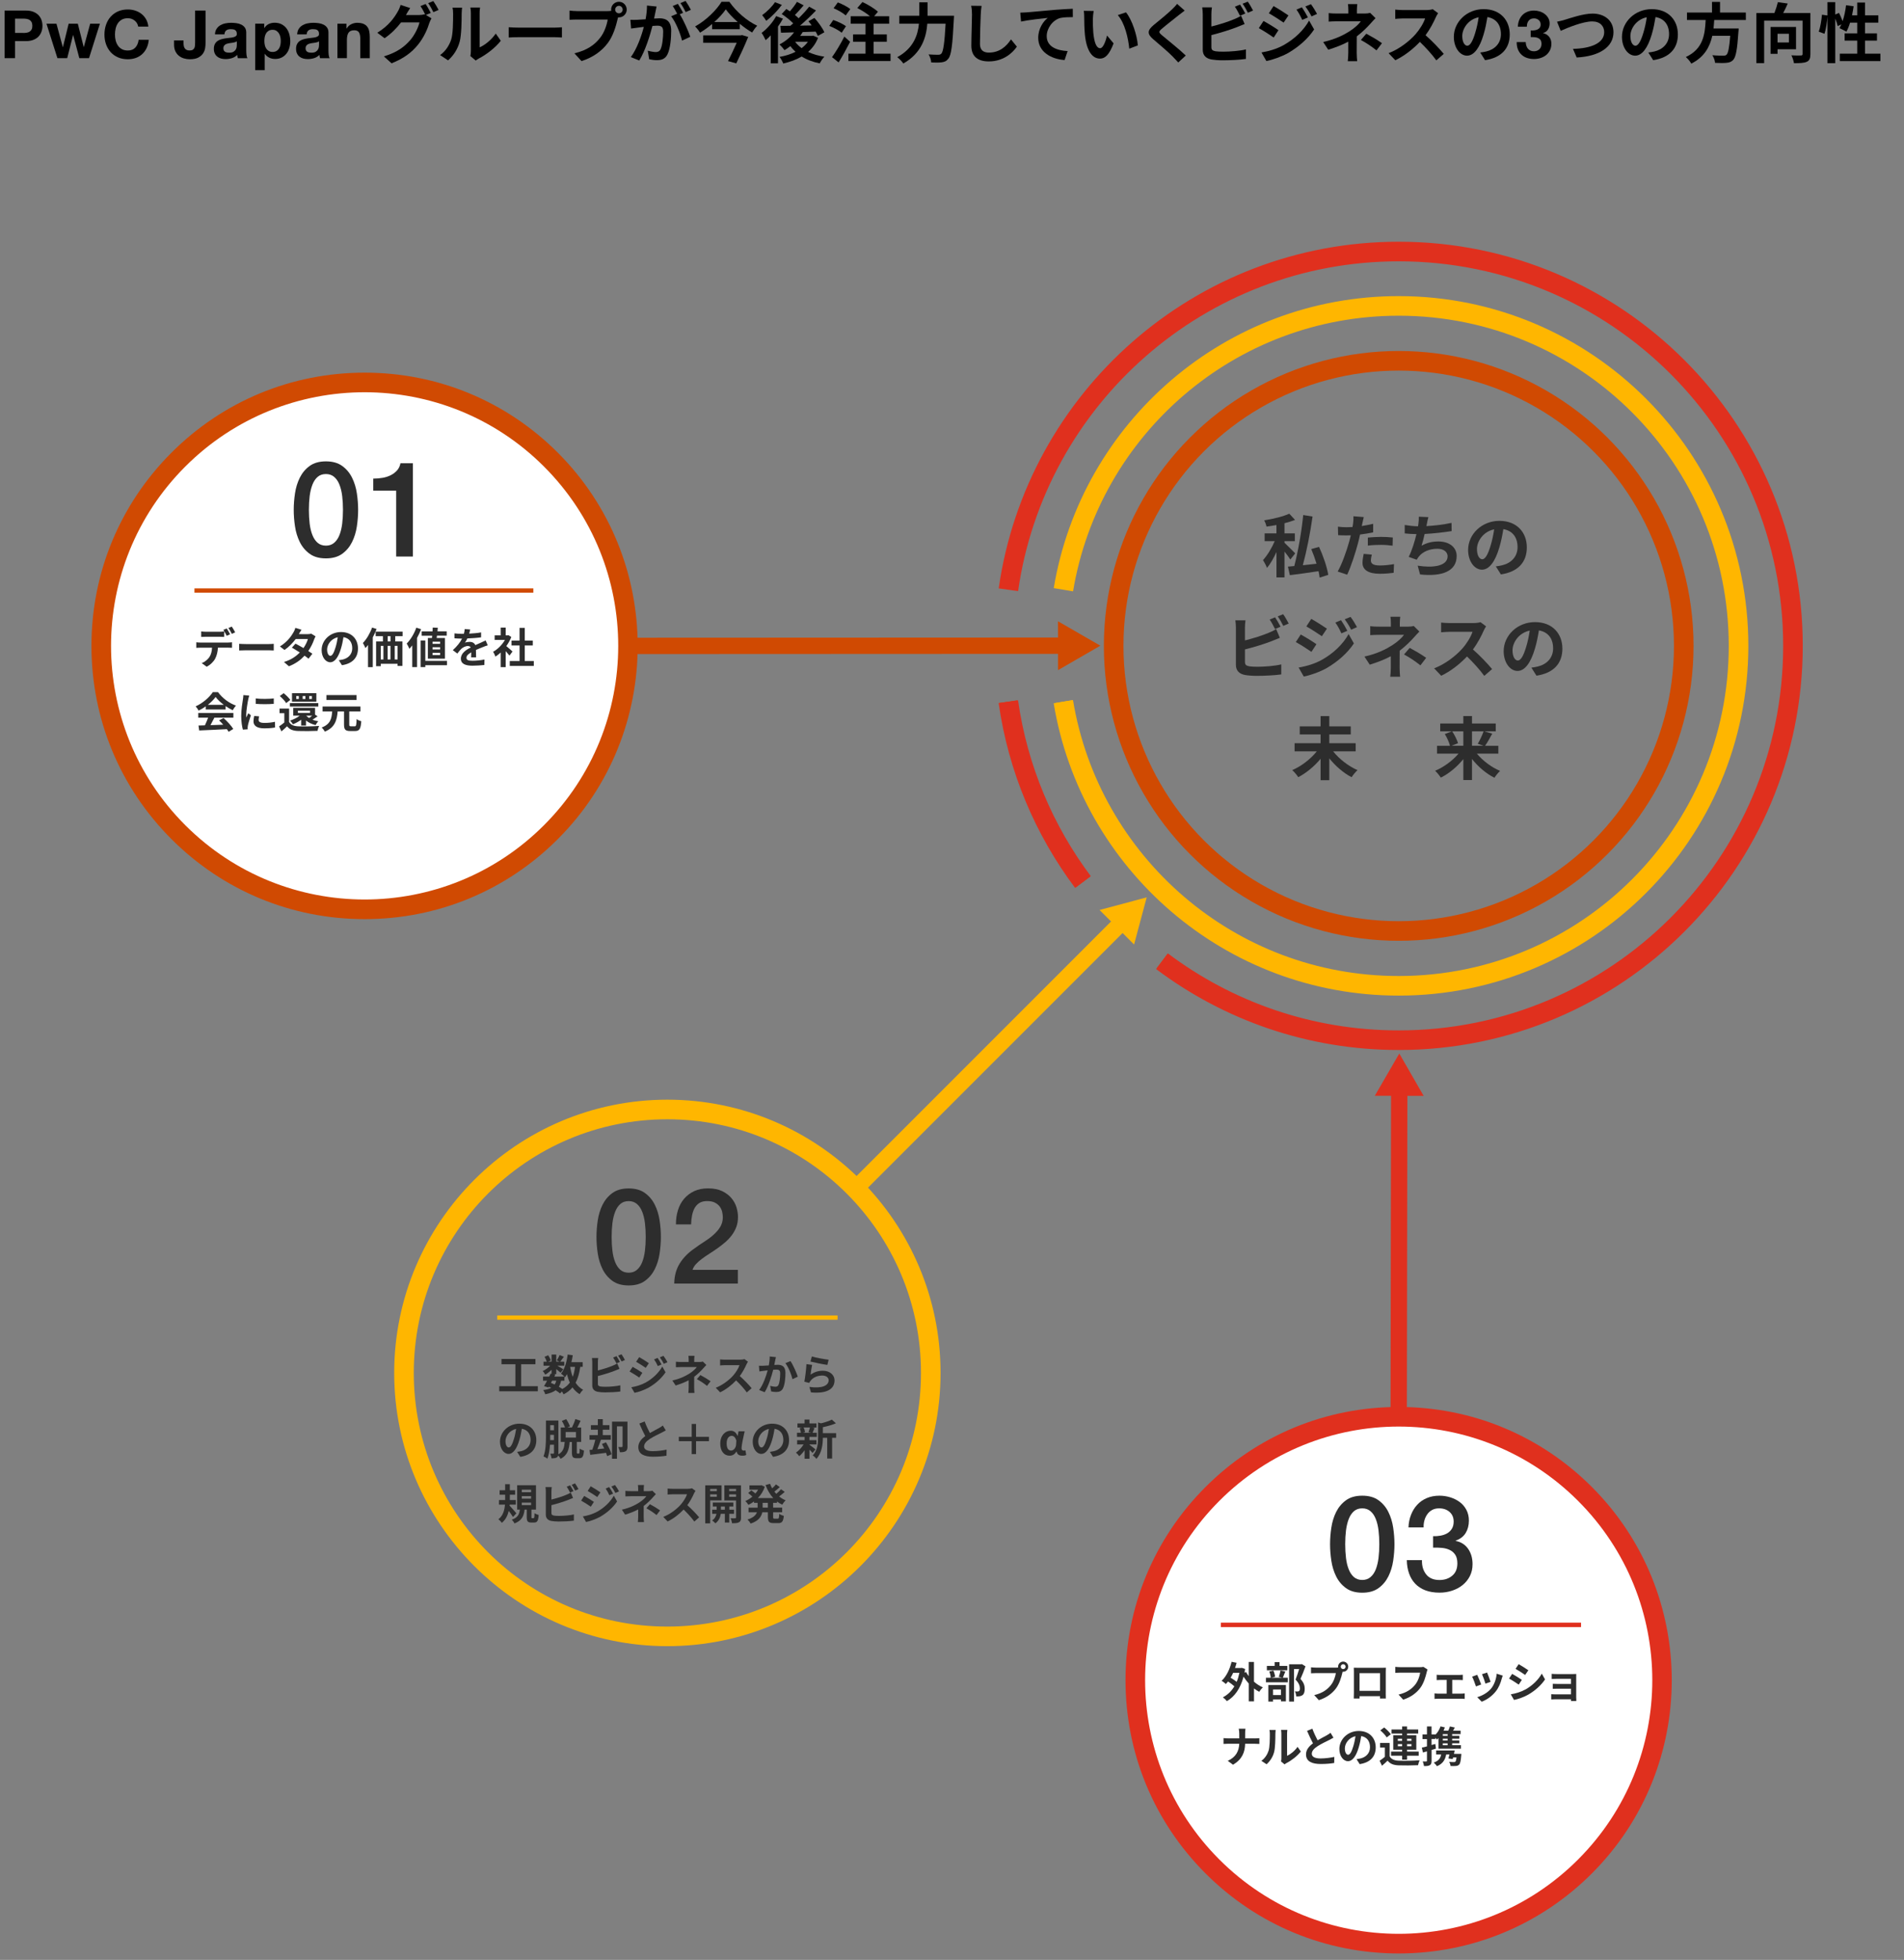 <?xml version="1.0" encoding="UTF-8"?><svg id="img" xmlns="http://www.w3.org/2000/svg" viewBox="0 0 583 600"><rect x="0" y="0" width="583" height="600" fill="#808080" stroke="none"/><defs><style>.cls-1,.cls-2,.cls-3,.cls-4,.cls-5,.cls-6,.cls-7,.cls-8,.cls-9{fill:none;}.cls-2,.cls-3,.cls-10{stroke:#e0301e;}.cls-2,.cls-3,.cls-10,.cls-4,.cls-5,.cls-6,.cls-7,.cls-8,.cls-9,.cls-11,.cls-12{stroke-miterlimit:10;}.cls-2,.cls-5,.cls-9{stroke-width:5px;}.cls-3,.cls-4,.cls-7{stroke-width:6px;}.cls-10{stroke-width:1.35px;}.cls-10,.cls-13,.cls-11,.cls-12{fill:#fff;}.cls-4,.cls-5,.cls-6,.cls-12{stroke:#ffb600;}.cls-14{fill:#ffb600;}.cls-6,.cls-8{stroke-width:5.48px;}.cls-15{fill:#e0301e;}.cls-7,.cls-8,.cls-9,.cls-11{stroke:#d04a02;}.cls-16{fill:#d04a02;}.cls-11{stroke-width:1.31px;}.cls-12{stroke-width:1.31px;}.cls-17{fill:#2d2d2d;}</style></defs><path d="M7.96,3.24c.91,0,1.68.13,2.32.4.64.27,1.16.62,1.56,1.05.4.43.69.93.88,1.49s.28,1.14.28,1.73-.09,1.16-.28,1.72-.48,1.06-.88,1.5c-.4.44-.92.79-1.56,1.05-.64.26-1.41.4-2.32.4h-3.36v5.22H1.4V3.24h6.56ZM7.09,10.1c.37,0,.72-.03,1.06-.08s.64-.16.9-.32c.26-.16.47-.38.62-.67.16-.29.23-.66.23-1.13s-.08-.84-.23-1.13c-.16-.29-.36-.51-.62-.67-.26-.16-.56-.26-.9-.32-.34-.05-.69-.08-1.06-.08h-2.49v4.38h2.49Z"/><path d="M24.29,17.8l-1.88-7.07h-.04l-1.79,7.07h-3l-3.35-10.54h3.06l1.94,7.16h.04l1.75-7.16h2.81l1.8,7.14h.04l1.94-7.14h2.98l-3.33,10.54h-2.98Z"/><path d="M41.96,7.12c-.19-.31-.43-.57-.71-.81-.29-.23-.61-.41-.97-.54-.36-.13-.74-.19-1.13-.19-.72,0-1.33.14-1.84.42-.5.28-.91.65-1.22,1.12-.31.47-.54,1-.68,1.6-.14.6-.21,1.22-.21,1.86s.07,1.21.21,1.79c.14.58.37,1.1.68,1.56.31.46.72.83,1.22,1.11.5.28,1.12.42,1.84.42.98,0,1.74-.3,2.29-.9s.89-1.39,1.01-2.37h3.1c-.08.91-.29,1.73-.63,2.47-.34.73-.79,1.36-1.35,1.88s-1.21.91-1.96,1.19c-.75.27-1.57.41-2.47.41-1.12,0-2.12-.19-3.01-.58-.89-.39-1.64-.92-2.25-1.6s-1.08-1.48-1.41-2.4c-.33-.92-.49-1.91-.49-2.97s.16-2.1.49-3.03c.33-.93.79-1.75,1.41-2.44s1.36-1.24,2.25-1.63,1.89-.59,3.01-.59c.8,0,1.56.12,2.27.35s1.35.57,1.92,1.01c.56.44,1.03.99,1.4,1.65.37.65.6,1.4.69,2.24h-3.1c-.05-.37-.18-.7-.37-1.01Z"/><path d="M62.8,14.79c-.1.57-.31,1.11-.65,1.6-.34.5-.83.91-1.47,1.25-.64.33-1.5.5-2.59.5-.61,0-1.21-.09-1.78-.26-.57-.17-1.08-.44-1.53-.8s-.81-.83-1.08-1.39-.41-1.25-.41-2.05v-1.26h2.9v.65c0,.35.03.68.08.98.05.3.15.55.29.76.14.21.32.38.56.5.24.12.55.18.93.18.42,0,.75-.07.98-.22.23-.15.4-.34.5-.58s.16-.5.18-.78c.02-.28.03-.55.03-.81V3.24h3.2v9.98c0,.48-.05,1-.14,1.57Z"/><path d="M65.82,10.5c.04-.68.21-1.24.51-1.69.3-.45.68-.81,1.14-1.08.46-.27.98-.47,1.56-.58.58-.12,1.16-.17,1.74-.17.53,0,1.07.04,1.61.11.54.07,1.04.22,1.49.44.45.22.82.52,1.1.91.29.39.43.9.43,1.54v5.49c0,.48.03.93.08,1.37.05.44.15.76.29.98h-2.94c-.05-.16-.1-.33-.13-.5-.03-.17-.06-.34-.07-.52-.46.48-1.01.81-1.63,1-.62.19-1.26.29-1.92.29-.5,0-.97-.06-1.41-.18-.44-.12-.82-.31-1.14-.57-.33-.26-.58-.58-.77-.98-.18-.39-.28-.86-.28-1.41,0-.6.11-1.09.32-1.48s.48-.7.82-.93.71-.4,1.14-.52c.43-.12.86-.21,1.3-.28.44-.07.86-.12,1.29-.16.42-.04.8-.1,1.12-.18.33-.08.58-.2.78-.36s.28-.38.26-.68c0-.31-.05-.56-.15-.75-.1-.18-.24-.33-.41-.43s-.37-.17-.59-.2c-.22-.03-.47-.05-.72-.05-.57,0-1.02.12-1.35.37s-.52.65-.57,1.22h-2.9ZM72.51,12.64c-.12.11-.28.19-.46.25-.18.06-.38.11-.59.15-.21.04-.43.08-.66.1-.23.03-.46.06-.69.1-.22.04-.43.09-.64.16-.21.07-.4.16-.55.28s-.28.26-.38.44c-.09.18-.14.4-.14.67s.05.48.14.65.22.32.39.42c.16.1.35.17.57.21.22.04.44.06.67.06.57,0,1.01-.09,1.33-.29s.54-.42.69-.68c.15-.26.24-.53.28-.81s.05-.49.05-.65v-1.08Z"/><path d="M80.91,7.24v1.35s.04,0,.04,0c.35-.57.8-.98,1.34-1.24.54-.26,1.14-.39,1.79-.39.83,0,1.54.16,2.14.47.6.31,1.09.73,1.49,1.24.39.52.69,1.12.88,1.81.19.69.29,1.4.29,2.15,0,.71-.1,1.39-.29,2.04-.19.65-.48,1.23-.87,1.73-.39.5-.87.9-1.45,1.2-.58.3-1.25.45-2.03.45-.65,0-1.25-.13-1.8-.4-.55-.27-1-.66-1.35-1.17h-.04v5.01h-2.9V7.24h2.76ZM84.66,15.61c.32-.19.58-.44.77-.75.2-.31.33-.66.42-1.07.08-.41.12-.82.12-1.25s-.04-.84-.13-1.25c-.09-.41-.23-.77-.44-1.09s-.46-.58-.78-.78c-.32-.2-.71-.3-1.17-.3s-.87.1-1.19.3c-.32.2-.58.45-.77.77-.2.31-.33.67-.42,1.08-.08.41-.12.83-.12,1.27s.04.84.13,1.25c.09.41.23.77.43,1.07.2.31.46.55.78.75s.72.29,1.18.29.87-.1,1.19-.29Z"/><path d="M90.99,10.5c.04-.68.21-1.24.51-1.69.3-.45.68-.81,1.14-1.08.46-.27.98-.47,1.56-.58.58-.12,1.16-.17,1.74-.17.53,0,1.07.04,1.61.11.54.07,1.04.22,1.49.44.45.22.82.52,1.1.91.29.39.43.9.43,1.54v5.49c0,.48.03.93.08,1.37.05.44.15.76.29.98h-2.94c-.05-.16-.1-.33-.13-.5-.03-.17-.06-.34-.07-.52-.46.48-1.01.81-1.63,1-.62.19-1.26.29-1.92.29-.5,0-.97-.06-1.41-.18-.44-.12-.82-.31-1.14-.57-.33-.26-.58-.58-.77-.98-.18-.39-.28-.86-.28-1.41,0-.6.11-1.09.32-1.48s.48-.7.82-.93.71-.4,1.14-.52c.43-.12.86-.21,1.3-.28.44-.07.86-.12,1.29-.16.42-.04.8-.1,1.12-.18.33-.08.58-.2.78-.36s.28-.38.26-.68c0-.31-.05-.56-.15-.75-.1-.18-.24-.33-.41-.43s-.37-.17-.59-.2c-.22-.03-.47-.05-.72-.05-.57,0-1.02.12-1.35.37s-.52.65-.57,1.22h-2.9ZM97.68,12.64c-.12.11-.28.19-.46.25-.18.06-.38.11-.59.15-.21.04-.43.08-.66.1-.23.03-.46.06-.69.1-.22.04-.43.09-.64.16-.21.07-.4.16-.55.28s-.28.26-.38.44c-.09.18-.14.4-.14.67s.05.48.14.65.22.32.39.42c.16.1.35.17.57.21.22.04.44.06.67.06.57,0,1.01-.09,1.33-.29s.54-.42.69-.68c.15-.26.24-.53.28-.81s.05-.49.05-.65v-1.08Z"/><path d="M106.08,7.26v1.47h.06c.37-.61.84-1.05,1.43-1.33s1.18-.42,1.8-.42c.77,0,1.41.11,1.91.32.5.21.89.5,1.17.88.29.37.49.83.6,1.37.12.54.17,1.13.17,1.78v6.48h-2.9v-5.95c0-.87-.14-1.52-.41-1.95-.27-.43-.75-.64-1.45-.64-.79,0-1.36.23-1.71.7s-.53,1.24-.53,2.31v5.52h-2.9V7.26h2.76Z"/><path d="M130.42,4.58l1.7,1.04c-.22.38-.5.94-.66,1.42-.54,1.8-1.68,4.46-3.5,6.68-1.9,2.34-4.3,4.16-8.06,5.66l-2.36-2.12c4.08-1.22,6.3-2.96,8.06-4.96,1.36-1.54,2.52-3.96,2.84-5.44h-5.64c-1.32,1.74-3.06,3.5-5.04,4.84l-2.24-1.68c3.52-2.12,5.26-4.7,6.24-6.42.32-.5.72-1.42.9-2.1l2.94.96c-.48.7-1,1.6-1.24,2.04l-.06.1h4.02c.62,0,1.3-.1,1.74-.24l.14.08c-.4-.8-.96-1.86-1.46-2.58l1.58-.64c.5.72,1.2,2,1.58,2.74l-1.48.62ZM132.68.32c.52.74,1.26,2.02,1.62,2.72l-1.6.68c-.4-.84-1.04-2-1.6-2.76l1.58-.64Z"/><path d="M134.76,16.86c1.76-1.24,2.84-3.08,3.4-4.78.56-1.72.58-5.5.58-7.92,0-.8-.06-1.34-.18-1.82h2.94c-.02.08-.14.98-.14,1.8,0,2.36-.06,6.58-.6,8.6-.6,2.26-1.84,4.22-3.56,5.74l-2.44-1.62ZM144.02,17.16c.08-.38.16-.94.16-1.48V4.02c0-.9-.14-1.66-.16-1.72h2.98c-.02.06-.14.84-.14,1.74v10.46c1.62-.7,3.6-2.28,4.94-4.22l1.54,2.2c-1.66,2.16-4.54,4.32-6.78,5.46-.42.22-.62.4-.88.6l-1.66-1.38Z"/><path d="M155.76,8.34c.72.06,2.18.12,3.22.12h10.74c.92,0,1.82-.08,2.34-.12v3.14c-.48-.02-1.5-.1-2.34-.1h-10.74c-1.14,0-2.48.04-3.22.1v-3.14Z"/><path d="M186.02,3.4c.28,0,.7-.02,1.14-.08-.02-.12-.04-.24-.04-.38,0-1.32,1.08-2.4,2.4-2.4s2.38,1.08,2.38,2.4-1.08,2.38-2.38,2.38c-.08,0-.18,0-.26-.02l-.16.6c-.46,1.96-1.32,5.06-3,7.28-1.8,2.4-4.46,4.38-8.04,5.52l-2.18-2.38c3.98-.94,6.22-2.66,7.84-4.7,1.32-1.66,2.08-3.92,2.36-5.64h-9.32c-.92,0-1.86.04-2.38.08v-2.82c.58.08,1.72.16,2.38.16h9.26ZM190.66,2.94c0-.64-.52-1.16-1.14-1.16s-1.16.52-1.16,1.16.52,1.14,1.16,1.14,1.14-.52,1.14-1.14Z"/><path d="M201.04,2c-.12.52-.24,1.14-.34,1.64-.12.6-.28,1.32-.42,2.04.66-.04,1.26-.08,1.66-.08,2.1,0,3.58.94,3.58,3.78,0,2.34-.28,5.5-1.12,7.22-.66,1.38-1.74,1.82-3.26,1.82-.74,0-1.7-.12-2.36-.28l-.44-2.62c.76.22,1.92.42,2.44.42.66,0,1.16-.2,1.48-.86.54-1.1.8-3.46.8-5.42,0-1.58-.68-1.8-1.92-1.8-.32,0-.8.04-1.36.08-.78,3-2.22,7.66-4.04,10.58l-2.58-1.04c1.92-2.6,3.28-6.56,3.98-9.26-.7.08-1.32.16-1.7.22-.56.06-1.58.2-2.2.3l-.22-2.68c.72.06,1.38.02,2.1,0,.62-.02,1.56-.08,2.56-.16.28-1.52.44-2.96.42-4.2l2.94.3ZM208.14,4.36c1.16,1.82,2.64,5.16,3.22,6.9l-2.52,1.18c-.52-2.2-1.92-5.7-3.34-7.46l1.84-.78c-.4-.76-.9-1.72-1.36-2.36l1.58-.66c.5.74,1.2,2,1.6,2.74l-1.02.44ZM209.96,3.7c-.42-.84-1.06-2.02-1.62-2.76l1.58-.66c.54.76,1.28,2.02,1.62,2.72l-1.58.7Z"/><path d="M223.32.54c2.14,3.06,5.42,5.88,8.54,7.34-.6.6-1.12,1.36-1.56,2.08-1.26-.74-2.56-1.66-3.78-2.68v1.66h-8.48v-1.6c-1.14.98-2.4,1.88-3.7,2.66-.3-.56-.98-1.4-1.5-1.9,3.38-1.86,6.6-5.08,8.1-7.56h2.38ZM227.2,10.74l1.9.56c-.98,2.44-2.42,5.56-3.66,8.1l-2.52-.7c.88-1.72,1.9-3.86,2.66-5.6h-10.26v-2.26h11.46l.42-.1ZM225.88,6.74c-1.46-1.28-2.76-2.64-3.64-3.88-.86,1.24-2.08,2.6-3.52,3.88h7.16Z"/><path d="M239.74,5.71c-.44.8-.96,1.62-1.52,2.42v11.25h-2.22v-8.56c-.52.56-1.04,1.04-1.56,1.48-.22-.52-.86-1.72-1.24-2.22,1.68-1.26,3.42-3.21,4.46-5.15l2.08.78ZM239.4,1.49c-1.26,1.72-3.12,3.66-4.78,4.88-.3-.48-.88-1.32-1.24-1.74,1.42-1,3.08-2.66,3.92-3.96l2.1.82ZM250.48,11.58c-.68,1.76-1.74,3.18-3.04,4.32,1.44.68,3.12,1.18,4.98,1.46-.5.5-1.12,1.42-1.42,2.04-2.12-.42-3.96-1.12-5.52-2.1-1.66.98-3.6,1.68-5.66,2.14-.22-.6-.72-1.54-1.14-2.02,1.78-.3,3.46-.82,4.92-1.56-.58-.52-1.12-1.1-1.58-1.74-.6.46-1.2.88-1.8,1.24-.32-.46-1.08-1.34-1.54-1.76,1.7-.86,3.34-2.18,4.46-3.7l-4,.12-.2-2.1c.9,0,1.94,0,3.08-.02.28-.24.58-.5.86-.76-.92-.94-2.32-2.06-3.52-2.85l1.42-1.54c.34.22.72.46,1.1.72.78-.9,1.62-2,2.14-2.9l2.06,1.06c-.86,1.04-1.84,2.12-2.68,2.96.42.34.82.68,1.14,1,1.22-1.18,2.36-2.44,3.22-3.54l2.1,1.16c-1.44,1.52-3.22,3.22-4.9,4.64l3.58-.06c-.32-.46-.66-.88-1-1.28l1.84-1.02c1.16,1.3,2.48,3.1,3.04,4.39l-2,1.12c-.16-.38-.38-.84-.66-1.32-1.32.06-2.68.1-3.98.14-.24.4-.5.8-.78,1.18h3.62l.38-.08,1.48.66ZM243.48,12.8c.52.72,1.2,1.36,1.98,1.94.76-.58,1.4-1.22,1.92-1.96h-3.88l-.02.02Z"/><path d="M257.72,10.02c-.8-.7-2.48-1.58-3.8-2.1l1.22-1.8c1.3.44,3.04,1.24,3.9,1.9l-1.32,2ZM260.3,12.8c-1.06,2.08-2.32,4.36-3.52,6.3l-2.02-1.6c1.08-1.5,2.6-3.98,3.78-6.3l1.76,1.6ZM258.96,4.72c-.76-.7-2.42-1.66-3.72-2.2l1.3-1.78c1.28.48,2.98,1.34,3.82,2.04l-1.4,1.94ZM272.68,16.44v2.24h-12.9v-2.24h5.24v-3.66h-3.82v-2.24h3.82v-3.28h-4.54v-2.28h5.92c-1.04-.88-2.58-1.86-3.9-2.52l1.58-1.84c1.62.74,3.72,2,4.74,2.98l-1.16,1.38h4.6v2.28h-4.76v3.28h4.04v2.24h-4.04v3.66h5.18Z"/><path d="M292.12,4.82s-.02.82-.06,1.14c-.4,7.96-.8,10.96-1.68,12-.6.78-1.18,1-2.04,1.12-.74.1-1.98.1-3.2.04-.04-.72-.36-1.78-.82-2.46,1.26.1,2.44.1,2.96.1.42,0,.66-.06.94-.32.6-.62,1-3.24,1.32-9.18h-5.6c-.32,4.14-1.72,9-7.34,12.18-.38-.6-1.28-1.5-1.86-1.94,4.96-2.7,6.3-6.74,6.64-10.24h-6.02v-2.44h6.12V.7h2.54v4.12h8.1Z"/><path d="M300.56,1.8c-.14.84-.24,1.84-.26,2.64-.1,2.12-.24,6.56-.24,9.02,0,2,1.2,2.64,2.72,2.64,3.28,0,5.36-1.88,6.78-4.04l1.8,2.22c-1.28,1.88-4.08,4.52-8.6,4.52-3.24,0-5.34-1.42-5.34-4.8,0-2.66.2-7.86.2-9.56,0-.94-.08-1.9-.26-2.68l3.2.04Z"/><path d="M314.34,3.78c1.64-.16,4.92-.44,8.54-.76,2.04-.16,4.22-.28,5.6-.34l.02,2.56c-1.06,0-2.76.02-3.82.26-2.38.64-4.18,3.2-4.18,5.54,0,3.26,3.06,4.42,6.4,4.6l-.92,2.74c-4.16-.28-8.08-2.52-8.08-6.8,0-2.86,1.6-5.1,2.92-6.1-1.7.18-5.88.62-8.18,1.12l-.24-2.72c.78-.02,1.54-.06,1.94-.1Z"/><path d="M334.64,5.76c-.02,1.28,0,2.78.12,4.2.28,2.86.88,4.8,2.12,4.8.94,0,1.72-2.32,2.1-3.88l2,2.4c-1.32,3.44-2.56,4.66-4.16,4.66-2.16,0-4.06-1.96-4.62-7.28-.18-1.82-.22-4.12-.22-5.34,0-.56-.02-1.4-.14-2l3.04.04c-.14.7-.24,1.86-.24,2.4ZM348.4,13.9l-2.62,1c-.3-3.18-1.36-7.84-3.52-10.28l2.52-.84c1.88,2.3,3.4,7.08,3.62,10.12Z"/><path d="M362.74,3.24c-.62.46-1.28.98-1.74,1.34-1.28,1.04-3.9,3.06-5.22,4.2-1.06.9-1.04,1.12.04,2.04,1.48,1.26,5.3,4.28,7.26,6.18l-2.3,2.12c-.56-.62-1.18-1.24-1.74-1.84-1.08-1.14-4.1-3.72-5.92-5.26-1.96-1.66-1.8-2.76.18-4.4,1.54-1.26,4.26-3.46,5.6-4.78.56-.54,1.2-1.2,1.52-1.66l2.32,2.06Z"/><path d="M370.92,14.44c0,.86.4,1.08,1.3,1.26.6.08,1.42.12,2.32.12,2.08,0,5.32-.26,6.96-.7v2.92c-1.88.28-4.92.42-7.12.42-1.3,0-2.5-.1-3.36-.24-1.74-.3-2.74-1.26-2.74-2.98V4.34c0-.44-.06-1.46-.16-2.08h2.96c-.1.62-.16,1.52-.16,2.08v3.78c2.36-.58,5.14-1.46,6.92-2.22.72-.28,1.4-.6,2.18-1.08l1.08,2.54c-.78.32-1.68.7-2.34.94-2.02.8-5.24,1.8-7.84,2.44v3.7ZM379.68,4.82c-.4-.82-1.02-2-1.56-2.76l1.58-.66c.5.74,1.22,2,1.6,2.74l-1.62.68ZM382.06.5c.54.74,1.26,2.02,1.62,2.72l-1.58.68c-.42-.84-1.06-2-1.62-2.76l1.58-.64Z"/><path d="M391.46,9.24l-1.46,2.24c-1.14-.8-3.22-2.14-4.56-2.86l1.44-2.2c1.36.72,3.56,2.1,4.58,2.82ZM393.06,13.8c3.4-1.9,6.2-4.64,7.78-7.5l1.54,2.72c-1.84,2.78-4.68,5.3-7.94,7.2-2.04,1.14-4.92,2.14-6.68,2.46l-1.5-2.62c2.24-.38,4.64-1.06,6.8-2.26ZM394.52,4.72l-1.48,2.2c-1.12-.78-3.2-2.12-4.52-2.86l1.44-2.2c1.32.72,3.52,2.14,4.56,2.86ZM400.48,5.34l-1.74.74c-.58-1.26-1.04-2.12-1.76-3.14l1.66-.7c.58.84,1.38,2.18,1.84,3.1ZM403.28,4.26l-1.7.76c-.64-1.26-1.14-2.04-1.88-3.04l1.7-.7c.62.8,1.4,2.1,1.88,2.98Z"/><path d="M421.18,5.56c-.5.5-1.12,1.18-1.54,1.66-1.02,1.16-2.54,2.66-4.2,3.92,0,1.6-.02,3.78-.02,5.04,0,.8.08,1.94.14,2.56h-2.88c.08-.56.16-1.76.16-2.56v-3.42c-1.84.98-3.98,1.8-6.14,2.46l-1.54-2.36c3.86-.86,6.44-2.24,8.16-3.34,1.54-1,2.78-2.16,3.36-3h-7.24c-.72,0-1.98.04-2.6.1v-2.62c.76.12,1.86.14,2.56.14h3.46v-1.04c0-.62-.04-1.34-.12-1.84h2.86c-.06.48-.12,1.22-.12,1.84v1.04h2.4c.62,0,1.18-.06,1.66-.2l1.64,1.62ZM418.36,10.32c1.84,1,2.88,1.58,4.8,2.9l-1.68,2.2c-1.74-1.38-3.04-2.22-4.78-3.18l1.66-1.92Z"/><path d="M440.34,4.04c-.16.22-.52.84-.7,1.24-.68,1.56-1.8,3.7-3.14,5.5,1.98,1.72,4.4,4.28,5.58,5.72l-2.28,1.98c-1.3-1.8-3.16-3.84-5.04-5.66-2.12,2.24-4.78,4.32-7.52,5.62l-2.06-2.16c3.22-1.22,6.32-3.64,8.2-5.74,1.32-1.5,2.54-3.48,2.98-4.9h-6.78c-.84,0-1.94.12-2.36.14v-2.84c.54.08,1.76.14,2.36.14h7.04c.88,0,1.68-.12,2.08-.26l1.64,1.22Z"/><path d="M453.24,16.08c.76-.1,1.32-.2,1.84-.32,2.54-.6,4.5-2.42,4.5-5.3s-1.48-4.78-4.14-5.24c-.28,1.68-.62,3.52-1.18,5.38-1.18,4-2.9,6.44-5.06,6.44s-4.04-2.42-4.04-5.76c0-4.56,3.98-8.48,9.12-8.48s8,3.42,8,7.74-2.56,7.12-7.56,7.88l-1.48-2.34ZM451.7,10.08c.46-1.46.82-3.16,1.06-4.8-3.28.68-5.02,3.56-5.02,5.74,0,2,.8,2.98,1.54,2.98.82,0,1.62-1.24,2.42-3.92Z"/><path d="M469.7,9.3c.35-.03.68-.11.99-.23.31-.13.56-.32.75-.56s.3-.57.3-.98c0-.61-.2-1.08-.61-1.41-.41-.33-.88-.49-1.41-.49-.73,0-1.29.24-1.66.72-.37.48-.55,1.09-.54,1.83h-2.76c.03-.73.16-1.4.4-2.01.24-.6.57-1.12,1-1.56s.94-.77,1.54-1.01c.6-.24,1.27-.36,2-.36.57,0,1.14.08,1.71.25.57.17,1.09.43,1.54.77.46.34.83.75,1.11,1.24.29.49.43,1.05.43,1.69,0,.69-.17,1.31-.5,1.84s-.83.89-1.49,1.08v.04c.79.18,1.41.56,1.86,1.14.45.58.67,1.28.67,2.1,0,.75-.15,1.41-.44,2-.29.58-.68,1.07-1.17,1.47s-1.05.69-1.7.9c-.64.2-1.31.31-2,.31-.8,0-1.54-.12-2.2-.35-.66-.23-1.22-.57-1.68-1.01-.46-.44-.82-.98-1.07-1.62s-.37-1.37-.36-2.2h2.76c.01.38.07.74.18,1.09.11.35.27.65.47.9.2.25.46.45.77.6.31.15.67.22,1.09.22.65,0,1.21-.2,1.65-.6s.67-.95.67-1.64c0-.54-.11-.96-.32-1.24-.22-.29-.49-.49-.81-.62-.33-.13-.68-.2-1.07-.22-.39-.02-.76-.03-1.11-.03v-2.04c.31.03.65.03,1,0Z"/><path d="M479.18,6.04c1.54-.46,5.56-1.88,8.46-1.88,3.58,0,6.4,2.06,6.4,5.72,0,4.48-4.28,7.36-11.26,7.72l-1.14-2.64c5.36-.12,9.56-1.68,9.56-5.12,0-1.86-1.28-3.28-3.66-3.28-2.92,0-7.6,1.96-9.66,2.88l-1.12-2.8c.72-.12,1.7-.38,2.42-.6Z"/><path d="M504.72,16.08c.76-.1,1.32-.2,1.84-.32,2.54-.6,4.5-2.42,4.5-5.3s-1.48-4.78-4.14-5.24c-.28,1.68-.62,3.52-1.18,5.38-1.18,4-2.9,6.44-5.06,6.44s-4.04-2.42-4.04-5.76c0-4.56,3.98-8.48,9.12-8.48s8,3.42,8,7.74-2.56,7.12-7.56,7.88l-1.48-2.34ZM503.18,10.08c.46-1.46.82-3.16,1.06-4.8-3.28.68-5.02,3.56-5.02,5.74,0,2,.8,2.98,1.54,2.98.82,0,1.62-1.24,2.42-3.92Z"/><path d="M524.89,6.12c-.06.86-.12,1.74-.22,2.6h7.71s-.02.72-.08,1.04c-.36,5.44-.78,7.68-1.58,8.56-.6.64-1.22.84-2.16.92-.74.08-2.08.06-3.41,0-.04-.68-.4-1.66-.84-2.34,1.38.14,2.78.14,3.36.14.44,0,.72-.04.96-.26.52-.44.88-2.18,1.16-5.82h-5.49c-.76,3.38-2.43,6.5-6.43,8.52-.34-.66-1.06-1.5-1.68-2.02,5.4-2.5,5.86-7.06,6.08-11.34h-5.72v-2.28h7.66V.58h2.46v3.26h7.9v2.28h-9.67Z"/><path d="M554.34,16.56c0,1.3-.28,1.98-1.12,2.36-.84.38-2.12.42-3.92.42-.08-.68-.44-1.76-.78-2.4,1.18.08,2.52.06,2.92.04.38,0,.5-.1.5-.46V6.32h-11.76v13h-2.38V4h5.52c.42-1.08.82-2.34,1.06-3.34l3.02.42c-.42,1-.92,2.04-1.4,2.92h8.34v12.56ZM544.28,15.08v1.4h-2.14v-8.22h7.8v6.82h-5.66ZM544.28,10.34v2.66h3.48v-2.66h-3.48Z"/><path d="M575.78,16.44v2.26h-12.44v-2.26h5.34v-4h-3.86v-2.22h3.86v-3.28h-2.2c-.3,1.04-.7,2-1.12,2.76-.48-.3-1.56-.84-2.12-1.08.2-.36.4-.74.6-1.16l-1.14.52c-.12-.6-.42-1.48-.76-2.3v13.66h-2.38V5.04c-.12,1.68-.44,3.88-.9,5.3l-1.76-.64c.48-1.32.84-3.56.98-5.2l1.68.24V.66h2.38v3.78l1.16-.48c.4.78.82,1.74,1.1,2.52.5-1.46.86-3.18,1.06-4.88l2.32.32c-.14.94-.3,1.88-.5,2.78h1.6V.78h2.38v3.92h4.08v2.24h-4.08v3.28h3.66v2.22h-3.66v4h4.72Z"/><rect class="cls-1" width="583" height="600"/><path class="cls-14" d="M204.35,342.65c42.88,0,77.65,34.76,77.65,77.65s-34.76,77.65-77.65,77.65-77.65-34.76-77.65-77.65,34.76-77.65,77.65-77.65M204.35,336.65c-46.12,0-83.65,37.52-83.65,83.65s37.52,83.65,83.65,83.65,83.65-37.52,83.65-83.65-37.52-83.65-83.65-83.65h0Z"/><path class="cls-17" d="M192.5,363.82c2.04,0,3.7.47,4.99,1.41s2.29,2.13,3.01,3.59c.72,1.45,1.21,3.05,1.47,4.79s.39,3.42.39,5.06-.13,3.32-.39,5.06c-.26,1.74-.75,3.34-1.47,4.79s-1.72,2.65-3.01,3.59c-1.29.94-2.95,1.41-4.99,1.41s-3.7-.47-4.99-1.41c-1.29-.94-2.29-2.13-3.01-3.59-.72-1.45-1.21-3.05-1.47-4.79-.26-1.74-.39-3.42-.39-5.06s.13-3.32.39-5.06c.26-1.74.75-3.34,1.47-4.79.72-1.45,1.72-2.65,3.01-3.59s2.95-1.41,4.99-1.41ZM192.5,389.62c1.01,0,1.85-.29,2.53-.88.68-.58,1.22-1.37,1.61-2.36.39-.99.67-2.15.84-3.48.16-1.33.24-2.74.24-4.24s-.08-2.9-.24-4.22c-.16-1.32-.44-2.48-.84-3.48-.39-1-.93-1.8-1.61-2.38-.68-.58-1.52-.88-2.53-.88s-1.88.29-2.55.88c-.67.58-1.2,1.38-1.59,2.38-.39,1-.67,2.17-.84,3.48-.16,1.32-.24,2.72-.24,4.22s.08,2.91.24,4.24c.16,1.33.44,2.49.84,3.48.39.99.92,1.78,1.59,2.36.67.58,1.52.88,2.55.88Z"/><path class="cls-17" d="M225.93,392.94h-19.48c.03-2.36.6-4.43,1.71-6.2,1.11-1.77,2.64-3.3,4.57-4.61.92-.68,1.89-1.34,2.89-1.98,1.01-.64,1.93-1.32,2.77-2.06s1.54-1.53,2.08-2.39c.54-.86.83-1.84.86-2.96,0-.52-.06-1.07-.18-1.65-.12-.58-.36-1.13-.71-1.63-.35-.5-.84-.92-1.47-1.26s-1.44-.51-2.45-.51c-.92,0-1.69.18-2.31.55-.61.37-1.1.87-1.47,1.51-.37.64-.64,1.39-.82,2.26-.18.87-.28,1.81-.31,2.82h-4.64c0-1.58.21-3.04.63-4.39s1.05-2.51,1.9-3.49,1.87-1.75,3.08-2.31c1.21-.56,2.62-.84,4.22-.84,1.74,0,3.19.29,4.36.86s2.11,1.29,2.83,2.16c.72.87,1.23,1.81,1.53,2.83.3,1.02.45,1.99.45,2.92,0,1.14-.18,2.18-.53,3.1s-.83,1.77-1.42,2.55c-.6.78-1.28,1.49-2.04,2.14-.76.65-1.55,1.26-2.36,1.83-.81.57-1.63,1.11-2.44,1.63s-1.57,1.03-2.26,1.55c-.69.52-1.3,1.05-1.81,1.61s-.87,1.15-1.06,1.77h13.88v4.16Z"/><path class="cls-17" d="M164.68,424.36v1.56h-11.82v-1.56h4.95v-6.72h-4.25v-1.61h10.39v1.61h-4.37v6.72h5.1Z"/><path class="cls-17" d="M177.67,418.45c-.27,1.92-.71,3.54-1.42,4.85.6.92,1.35,1.66,2.3,2.16-.35.31-.83.91-1.07,1.34-.88-.53-1.6-1.22-2.18-2.07-.71.86-1.61,1.56-2.74,2.13-.09-.22-.29-.57-.49-.88l-.58.6c-.35-.3-.82-.64-1.35-.97-.77.57-1.81.95-3.2,1.23-.09-.44-.36-.96-.61-1.29,1.04-.13,1.86-.35,2.47-.69-.23-.13-.48-.25-.73-.35l-.14.25-1.35-.42c.29-.46.61-1.04.94-1.66h-1.24v-1.25h1.89c.16-.32.31-.64.44-.92l.29.06v-1.25c-.6.6-1.3,1.14-1.95,1.51-.17-.34-.49-.85-.78-1.12.79-.33,1.66-.95,2.29-1.62h-2.03v-1.22h.99c-.12-.44-.4-1.04-.68-1.51l1.12-.47c.34.49.68,1.16.78,1.61l-.83.36h1.09v-2.18h1.42v2.18h1.03l-.86-.38c.3-.47.66-1.16.87-1.65l1.3.52c-.4.56-.81,1.1-1.12,1.51h1.24v1.22h-2.13c.62.35,1.55.9,1.83,1.09l-.82,1.07c-.29-.27-.83-.73-1.34-1.13v1.57h-.83l.56.12-.31.62h3.09c-.3-.3-.77-.7-1.05-.9,1.1-1.33,1.73-3.54,2.04-5.85l1.56.21c-.1.73-.25,1.44-.42,2.13h3.46v1.43h-.73ZM168.7,423.36c.39.16.77.31,1.14.49.21-.33.38-.71.49-1.18h-1.26l-.38.69ZM171.8,422.67c-.14.73-.36,1.34-.69,1.85.4.23.78.47,1.08.69.96-.51,1.72-1.16,2.29-1.96-.36-.77-.65-1.62-.88-2.56-.18.34-.39.65-.6.94-.05-.05-.1-.12-.18-.2v1.25h-1.01ZM174.58,418.45c.18,1.09.44,2.12.79,3.06.32-.88.56-1.91.7-3.06h-1.5Z"/><path class="cls-17" d="M183.06,423.64c0,.56.26.7.85.82.39.05.92.08,1.51.08,1.35,0,3.46-.17,4.52-.45v1.9c-1.22.18-3.2.27-4.63.27-.84,0-1.62-.06-2.18-.16-1.13-.19-1.78-.82-1.78-1.94v-7.08c0-.29-.04-.95-.1-1.35h1.92c-.07.4-.1.99-.1,1.35v2.46c1.53-.38,3.34-.95,4.5-1.44.47-.18.91-.39,1.42-.7l.7,1.65c-.51.21-1.09.45-1.52.61-1.31.52-3.41,1.17-5.1,1.59v2.4ZM188.75,417.38c-.26-.53-.66-1.3-1.01-1.79l1.03-.43c.33.48.79,1.3,1.04,1.78l-1.05.44ZM190.3,414.58c.35.48.82,1.31,1.05,1.77l-1.03.44c-.27-.55-.69-1.3-1.05-1.79l1.03-.42Z"/><path class="cls-17" d="M196.69,420.26l-.95,1.46c-.74-.52-2.09-1.39-2.96-1.86l.94-1.43c.88.47,2.31,1.37,2.98,1.83ZM197.73,423.22c2.21-1.23,4.03-3.02,5.06-4.88l1,1.77c-1.2,1.81-3.04,3.45-5.16,4.68-1.33.74-3.2,1.39-4.34,1.6l-.98-1.7c1.46-.25,3.02-.69,4.42-1.47ZM198.68,417.32l-.96,1.43c-.73-.51-2.08-1.38-2.94-1.86l.94-1.43c.86.47,2.29,1.39,2.96,1.86ZM202.55,417.72l-1.13.48c-.38-.82-.68-1.38-1.14-2.04l1.08-.46c.38.55.9,1.42,1.2,2.01ZM204.37,417.02l-1.11.49c-.42-.82-.74-1.33-1.22-1.98l1.11-.46c.4.52.91,1.36,1.22,1.94Z"/><path class="cls-17" d="M216.29,417.86c-.33.33-.73.77-1,1.08-.66.75-1.65,1.73-2.73,2.55,0,1.04-.01,2.46-.01,3.28,0,.52.05,1.26.09,1.66h-1.87c.05-.36.1-1.14.1-1.66v-2.22c-1.2.64-2.59,1.17-3.99,1.6l-1-1.53c2.51-.56,4.19-1.46,5.3-2.17,1-.65,1.81-1.4,2.18-1.95h-4.71c-.47,0-1.29.03-1.69.06v-1.7c.49.08,1.21.09,1.66.09h2.25v-.68c0-.4-.03-.87-.08-1.2h1.86c-.04.31-.08.79-.08,1.2v.68h1.56c.4,0,.77-.04,1.08-.13l1.07,1.05ZM214.46,420.96c1.2.65,1.87,1.03,3.12,1.88l-1.09,1.43c-1.13-.9-1.98-1.44-3.11-2.07l1.08-1.25Z"/><path class="cls-17" d="M229.02,416.88c-.1.14-.34.55-.46.81-.44,1.01-1.17,2.4-2.04,3.57,1.29,1.12,2.86,2.78,3.63,3.72l-1.48,1.29c-.84-1.17-2.05-2.5-3.28-3.68-1.38,1.46-3.11,2.81-4.89,3.65l-1.34-1.4c2.09-.79,4.11-2.37,5.33-3.73.86-.98,1.65-2.26,1.94-3.19h-4.41c-.55,0-1.26.08-1.53.09v-1.85c.35.05,1.14.09,1.53.09h4.58c.57,0,1.09-.08,1.35-.17l1.07.79Z"/><path class="cls-17" d="M237.58,415.46c-.08.34-.17.74-.23,1.07-.07.39-.17.86-.26,1.33.43-.03.82-.05,1.08-.05,1.37,0,2.33.61,2.33,2.46,0,1.52-.18,3.58-.73,4.69-.43.9-1.14,1.18-2.12,1.18-.49,0-1.11-.08-1.53-.18l-.29-1.7c.49.14,1.24.27,1.57.27.43,0,.77-.13.96-.56.36-.71.53-2.25.53-3.52,0-1.03-.44-1.17-1.26-1.17-.21,0-.52.03-.88.05-.49,1.95-1.43,4.98-2.61,6.88l-1.69-.68c1.26-1.69,2.13-4.26,2.6-6.02-.46.05-.86.1-1.1.14-.36.04-1.03.13-1.43.19l-.14-1.74c.47.04.9.01,1.37,0,.4-.01,1.01-.05,1.66-.1.18-.99.29-1.92.27-2.73l1.91.19ZM242.03,416.67c.78,1.1,1.86,3.56,2.25,4.78l-1.62.77c-.34-1.43-1.26-3.76-2.18-4.9l1.56-.65Z"/><path class="cls-17" d="M248.17,420.85c1.17-.85,2.44-1.22,3.78-1.22,2.26,0,3.58,1.39,3.58,2.95,0,2.35-1.86,4.16-7.21,3.69l-.49-1.69c3.86.55,5.9-.4,5.9-2.04,0-.83-.79-1.44-1.92-1.44-1.46,0-2.74.53-3.55,1.51-.23.29-.38.49-.48.75l-1.49-.38c.25-1.26.56-3.77.64-5.37l1.74.23c-.17.71-.39,2.26-.48,3ZM248.57,415.26c1.22.38,4.02.87,5.15,1l-.39,1.59c-1.3-.17-4.17-.77-5.17-1.03l.42-1.56Z"/><path class="cls-17" d="M158.35,444.47c.49-.07.86-.13,1.2-.21,1.65-.39,2.92-1.57,2.92-3.45s-.96-3.11-2.69-3.41c-.18,1.09-.4,2.29-.77,3.5-.77,2.6-1.88,4.19-3.29,4.19s-2.63-1.57-2.63-3.74c0-2.96,2.59-5.51,5.93-5.51s5.2,2.22,5.2,5.03-1.66,4.63-4.91,5.12l-.96-1.52ZM157.35,440.57c.3-.95.53-2.05.69-3.12-2.13.44-3.26,2.31-3.26,3.73,0,1.3.52,1.94,1,1.94.53,0,1.05-.81,1.57-2.55Z"/><path class="cls-17" d="M177.23,445.02c.19,0,.25-.2.27-1.55.29.23.91.49,1.31.6-.13,1.83-.49,2.34-1.42,2.34h-.87c-1.16,0-1.4-.46-1.4-1.82v-3.15h-.7c-.17,2.26-.64,4.07-2.78,5.16-.13-.31-.44-.74-.73-1.03-.06.26-.18.45-.4.58-.38.25-.87.29-1.64.29-.03-.38-.2-1.04-.38-1.42.4.01.79.01.94.01s.2-.05.2-.21v-2.54h-1.22c-.12,1.51-.34,3.08-.79,4.26-.26-.22-.87-.56-1.2-.68.7-1.78.75-4.39.75-6.28v-4.71h3.81v9.96c0,.14,0,.27-.01.39,1.55-.83,1.81-2.16,1.94-3.81h-1.21v-4.41h1.29c-.19-.61-.57-1.4-.96-2l1.33-.55c.47.68.96,1.58,1.14,2.22l-.75.33h1.38c.39-.74.81-1.77,1.04-2.57l1.61.51c-.33.71-.68,1.45-1.01,2.07h1.18v4.41h-1.33v3.13c0,.4.03.44.19.44h.43ZM169.62,440.87v-1.61h-1.15v.35c0,.39,0,.81-.01,1.26h1.16ZM168.48,436.29v1.56h1.15v-1.56h-1.15ZM176.36,438.39h-3.16v1.7h3.16v-1.7Z"/><path class="cls-17" d="M185.56,441.55c.68,1.14,1.43,2.65,1.69,3.65l-1.34.57c-.08-.3-.2-.64-.34-1.01l-4.84.62-.22-1.5.86-.08c.34-.88.69-2.04.91-3.04h-1.77v-1.43h2.55v-1.65h-2.13v-1.4h2.13v-1.83h1.51v1.83h2.04v1.4h-2.04v1.65h2.44v1.43h-3c-.35.96-.74,2.01-1.1,2.89l2.11-.22c-.23-.48-.47-.95-.7-1.38l1.25-.51ZM192.14,442.83c0,.69-.12,1.17-.56,1.44-.43.26-.99.31-1.77.31-.05-.46-.29-1.17-.49-1.6.47.03.95.03,1.1.01.16,0,.21-.05.21-.21v-6.12h-1.72v9.92h-1.51v-11.36h4.73v7.6Z"/><path class="cls-17" d="M203.87,437.89c-.39.23-.81.46-1.27.69-.81.4-2.42,1.16-3.59,1.91-1.08.7-1.79,1.44-1.79,2.34s.9,1.42,2.68,1.42c1.33,0,3.07-.21,4.21-.47l-.03,1.86c-1.09.18-2.46.31-4.13.31-2.56,0-4.5-.72-4.5-2.93,0-1.43.9-2.48,2.13-3.39-.6-1.1-1.22-2.47-1.81-3.83l1.62-.66c.49,1.34,1.09,2.57,1.61,3.56,1.05-.61,2.17-1.18,2.78-1.52.48-.29.86-.51,1.18-.78l.9,1.5Z"/><path class="cls-17" d="M217.08,441.2h-3.95v3.95h-1.33v-3.95h-3.95v-1.33h3.95v-3.95h1.33v3.95h3.95v1.33Z"/><path class="cls-17" d="M220.55,441.88c0-2.44,1.52-3.89,3.21-3.89.84,0,1.61.45,2.07,1.57h.05l.26-1.39h1.87c-.38,1.75-.94,4.06-.94,5.23,0,.48.3.68.71.68.14,0,.31-.03.48-.09l.23,1.42c-.25.13-.64.23-1.18.23-.98,0-1.58-.36-1.76-1.29h-.05c-.51.86-1.19,1.29-2.08,1.29-1.73,0-2.88-1.39-2.88-3.76ZM225.38,442.31l.09-1.29c-.32-1.05-.83-1.46-1.44-1.46-.77,0-1.53.71-1.53,2.29s.53,2.21,1.38,2.21c.73,0,1.43-.79,1.51-1.76Z"/><path class="cls-17" d="M235.74,444.47c.49-.07.86-.13,1.2-.21,1.65-.39,2.92-1.57,2.92-3.45s-.96-3.11-2.69-3.41c-.18,1.09-.4,2.29-.77,3.5-.77,2.6-1.88,4.19-3.29,4.19s-2.63-1.57-2.63-3.74c0-2.96,2.59-5.51,5.93-5.51s5.2,2.22,5.2,5.03-1.66,4.63-4.91,5.12l-.96-1.52ZM234.74,440.57c.3-.95.53-2.05.69-3.12-2.13.44-3.26,2.31-3.26,3.73,0,1.3.52,1.94,1,1.94.53,0,1.05-.81,1.57-2.55Z"/><path class="cls-17" d="M247.86,442.29c.47.32,1.55,1.18,1.85,1.42l-.9,1.1c-.21-.26-.57-.65-.95-1.01v2.77h-1.49v-2.61c-.51.73-1.09,1.38-1.65,1.83-.23-.34-.68-.85-1-1.09.84-.56,1.74-1.53,2.34-2.51h-1.98v-1.3h2.29v-1h-2.33v-1.27h1.2c-.05-.43-.21-1-.39-1.43l.79-.18h-1.46v-1.26h2.18v-1.18h1.49v1.18h2.16v1.26h-1.34l.75.14c-.23.56-.44,1.08-.62,1.47h1.31v1.27h-2.26v1h2.15v1.3h-2.15v.1ZM246.06,437c.22.44.39,1.04.44,1.43l-.65.18h2.55l-.86-.18c.17-.39.38-.99.48-1.43h-1.96ZM256.02,440.16h-1.23v6.36h-1.5v-6.36h-1.33c-.01,1.94-.29,4.68-2,6.46-.2-.34-.75-.87-1.11-1.05,1.5-1.59,1.65-3.8,1.65-5.59v-4.51l.91.26c1.24-.3,2.51-.72,3.3-1.14l1.24,1.13c-1.14.51-2.63.91-3.99,1.2v1.82h4.06v1.43Z"/><path class="cls-17" d="M157.08,464.41c-.29-.49-.81-1.22-1.3-1.87-.33,1.39-.95,2.7-2.12,3.65-.22-.33-.7-.84-1.05-1.1,1.43-1.05,1.88-2.83,2.01-4.47h-1.83v-1.4h1.88v-1.64h-1.69v-1.36h1.69v-1.86h1.44v1.86h1.62v1.36h-1.62v1.64h1.83v1.4h-1.88l-.03.31c.55.56,1.79,1.99,2.08,2.35l-1.04,1.13ZM163.38,464.76c.21,0,.26-.17.29-1.53.29.22.88.46,1.27.56-.13,1.85-.48,2.31-1.4,2.31h-.86c-1.14,0-1.39-.43-1.39-1.7v-2.26h-.66c-.22,1.91-.81,3.37-3.09,4.24-.16-.36-.55-.9-.83-1.16,1.9-.64,2.3-1.7,2.47-3.08h-.83v-7.46h5.77v7.46h-1.39v2.24c0,.35.03.39.22.39h.44ZM159.77,456.81h2.85v-.77h-2.85v.77ZM159.77,458.79h2.85v-.77h-2.85v.77ZM159.77,460.77h2.85v-.77h-2.85v.77Z"/><path class="cls-17" d="M168.84,463.17c0,.56.26.7.85.82.39.05.92.08,1.51.08,1.35,0,3.46-.17,4.52-.45v1.9c-1.22.18-3.2.27-4.63.27-.84,0-1.62-.06-2.18-.16-1.13-.19-1.78-.82-1.78-1.94v-7.08c0-.29-.04-.95-.1-1.35h1.92c-.07.4-.1.99-.1,1.35v2.46c1.53-.38,3.34-.95,4.5-1.44.47-.18.91-.39,1.42-.7l.7,1.65c-.51.21-1.09.45-1.52.61-1.31.52-3.41,1.17-5.1,1.59v2.4ZM174.54,456.92c-.26-.53-.66-1.3-1.01-1.79l1.03-.43c.33.48.79,1.3,1.04,1.78l-1.05.44ZM176.08,454.11c.35.48.82,1.31,1.05,1.77l-1.03.44c-.27-.55-.69-1.3-1.05-1.79l1.03-.42Z"/><path class="cls-17" d="M181.85,459.79l-.95,1.46c-.74-.52-2.09-1.39-2.96-1.86l.94-1.43c.88.47,2.31,1.37,2.98,1.83ZM182.89,462.76c2.21-1.23,4.03-3.02,5.06-4.88l1,1.77c-1.2,1.81-3.04,3.45-5.16,4.68-1.33.74-3.2,1.39-4.34,1.6l-.98-1.7c1.46-.25,3.02-.69,4.42-1.47ZM183.84,456.86l-.96,1.43c-.73-.51-2.08-1.38-2.94-1.86l.94-1.43c.86.47,2.29,1.39,2.96,1.86ZM187.72,457.26l-1.13.48c-.38-.82-.68-1.38-1.14-2.04l1.08-.46c.38.55.9,1.42,1.2,2.01ZM189.54,456.56l-1.11.49c-.42-.82-.74-1.33-1.22-1.98l1.11-.46c.4.52.91,1.36,1.22,1.94Z"/><path class="cls-17" d="M200.83,457.4c-.33.33-.73.77-1,1.08-.66.75-1.65,1.73-2.73,2.55,0,1.04-.01,2.46-.01,3.28,0,.52.05,1.26.09,1.66h-1.87c.05-.36.1-1.14.1-1.66v-2.22c-1.2.64-2.59,1.17-3.99,1.6l-1-1.53c2.51-.56,4.19-1.46,5.3-2.17,1-.65,1.81-1.4,2.18-1.95h-4.71c-.47,0-1.29.03-1.69.06v-1.7c.49.08,1.21.09,1.66.09h2.25v-.68c0-.4-.03-.87-.08-1.2h1.86c-.04.31-.08.79-.08,1.2v.68h1.56c.4,0,.77-.04,1.08-.13l1.07,1.05ZM199,460.5c1.2.65,1.87,1.03,3.12,1.88l-1.09,1.43c-1.13-.9-1.98-1.44-3.11-2.07l1.08-1.25Z"/><path class="cls-17" d="M212.95,456.41c-.1.14-.34.55-.46.81-.44,1.01-1.17,2.4-2.04,3.57,1.29,1.12,2.86,2.78,3.63,3.72l-1.48,1.29c-.84-1.17-2.05-2.5-3.28-3.68-1.38,1.46-3.11,2.81-4.89,3.65l-1.34-1.4c2.09-.79,4.11-2.37,5.33-3.73.86-.98,1.65-2.26,1.94-3.19h-4.41c-.55,0-1.26.08-1.53.09v-1.85c.35.05,1.14.09,1.53.09h4.58c.57,0,1.09-.08,1.35-.17l1.07.79Z"/><path class="cls-17" d="M217.45,459.31v7.05h-1.51v-11.65h5v4.6h-3.5ZM217.45,455.82v.66h2.04v-.66h-2.04ZM219.49,458.2v-.72h-2.04v.72h2.04ZM223.3,463.43v2.68h-1.35v-2.68h-1.25c-.13.9-.56,2.16-1.66,2.91-.22-.27-.69-.68-.99-.88.83-.52,1.2-1.37,1.33-2.03h-1.31v-1.26h1.37v-.98h-1.18v-1.22h6.28v1.22h-1.22v.98h1.43v1.26h-1.43ZM221.95,462.17v-.98h-1.21v.98h1.21ZM226.9,464.55c0,.79-.14,1.22-.61,1.47-.47.26-1.14.3-2.13.3-.05-.43-.26-1.13-.47-1.53.58.03,1.22.03,1.42.01.21,0,.27-.08.27-.26v-5.2h-3.58v-4.63h5.09v9.84ZM223.27,455.82v.66h2.11v-.66h-2.11ZM225.38,458.22v-.74h-2.11v.74h2.11Z"/><path class="cls-17" d="M236.73,460.07v1.47h2.77v1.42h-2.77v1.41c0,.47.05.55.42.55h1c.34,0,.4-.26.46-1.48.33.26.95.52,1.39.61-.16,1.72-.56,2.23-1.7,2.23h-1.42c-1.4,0-1.75-.45-1.75-1.9v-1.42h-1.72c-.29,1.37-1.14,2.65-3.55,3.46-.19-.35-.66-.95-.99-1.23,1.79-.55,2.57-1.35,2.9-2.22h-2.57v-1.42h2.78v-1.47h-1.09v-.43c-.55.4-1.13.74-1.73,1.03-.21-.35-.64-.88-.94-1.17.75-.31,1.5-.77,2.16-1.34-.34-.34-.86-.78-1.29-1.11l.97-.81c.39.27.88.65,1.25.96.31-.36.58-.75.82-1.17h-2.65v-1.32h3.39l.27-.05,1.04.48c-.46,1.36-1.2,2.52-2.12,3.46h4.71c-1.01-1.09-1.79-2.45-2.37-3.98l1.39-.39c.18.48.39.95.65,1.39.43-.39.86-.84,1.16-1.21l1.17.83c-.53.48-1.13.99-1.66,1.38.18.23.38.46.58.68.52-.44,1.09-.96,1.46-1.4l1.13.81c-.53.48-1.16,1-1.72,1.4.6.48,1.27.88,2.02,1.18-.36.31-.83.92-1.07,1.34-.57-.27-1.1-.6-1.6-.98v.42h-1.18ZM235.12,460.07h-1.6v1.47h1.6v-1.47Z"/><path class="cls-13" d="M428.28,595.02c-21.54,0-41.79-8.39-57.03-23.62-15.23-15.23-23.62-35.48-23.62-57.03s8.39-41.79,23.62-57.03c15.23-15.23,35.48-23.62,57.03-23.62s41.79,8.39,57.03,23.62c15.23,15.23,23.62,35.48,23.62,57.03s-8.39,41.79-23.62,57.03c-15.23,15.23-35.48,23.62-57.03,23.62Z"/><path class="cls-15" d="M428.28,436.72c19.87,0,39.74,7.58,54.91,22.74,30.32,30.32,30.32,79.49,0,109.81-15.16,15.16-35.03,22.74-54.91,22.74s-39.74-7.58-54.91-22.74c-30.32-30.32-30.32-79.49,0-109.81,15.16-15.16,35.03-22.74,54.91-22.74M428.28,430.72c-22.34,0-43.35,8.7-59.15,24.5-15.8,15.8-24.5,36.81-24.5,59.15s8.7,43.35,24.5,59.15c15.8,15.8,36.81,24.5,59.15,24.5s43.35-8.7,59.15-24.5c32.61-32.61,32.61-85.68,0-118.3-15.8-15.8-36.81-24.5-59.15-24.5h0Z"/><path class="cls-17" d="M417.12,457.88c2.04,0,3.7.47,4.99,1.41s2.29,2.13,3.01,3.59c.72,1.45,1.21,3.05,1.47,4.79s.39,3.42.39,5.06-.13,3.32-.39,5.06c-.26,1.74-.75,3.34-1.47,4.79s-1.72,2.65-3.01,3.59c-1.29.94-2.95,1.41-4.99,1.41s-3.7-.47-4.99-1.41c-1.29-.94-2.29-2.13-3.01-3.59-.72-1.45-1.21-3.05-1.47-4.79-.26-1.74-.39-3.42-.39-5.06s.13-3.32.39-5.06c.26-1.74.75-3.34,1.47-4.79.72-1.45,1.72-2.65,3.01-3.59s2.95-1.41,4.99-1.41ZM417.12,483.68c1.01,0,1.85-.29,2.53-.88.68-.58,1.22-1.37,1.61-2.36.39-.99.67-2.15.84-3.48.16-1.33.24-2.74.24-4.24s-.08-2.9-.24-4.22c-.16-1.32-.44-2.48-.84-3.48-.39-1-.93-1.8-1.61-2.38-.68-.58-1.52-.88-2.53-.88s-1.88.29-2.55.88c-.67.58-1.2,1.38-1.59,2.38-.39,1-.67,2.17-.84,3.48-.16,1.32-.24,2.72-.24,4.22s.08,2.91.24,4.24c.16,1.33.44,2.49.84,3.48.39.99.92,1.78,1.59,2.36.67.58,1.52.88,2.55.88Z"/><path class="cls-17" d="M438.79,470.28c.76.03,1.52-.03,2.28-.16.76-.14,1.44-.37,2.04-.71s1.08-.81,1.45-1.41c.37-.6.55-1.33.55-2.2,0-1.22-.42-2.2-1.25-2.94-.83-.73-1.9-1.1-3.21-1.1-.82,0-1.53.16-2.13.49s-1.1.77-1.49,1.33c-.4.56-.69,1.18-.88,1.88-.19.69-.27,1.41-.24,2.14h-4.64c.05-1.39.31-2.67.78-3.86.46-1.18,1.09-2.21,1.9-3.08.8-.87,1.77-1.55,2.92-2.04s2.43-.74,3.88-.74c1.11,0,2.21.16,3.28.49s2.04.8,2.9,1.43c.86.63,1.54,1.42,2.06,2.39.52.97.78,2.07.78,3.33,0,1.44-.33,2.7-.98,3.77-.65,1.07-1.67,1.86-3.06,2.35v.08c1.63.33,2.9,1.13,3.8,2.42.9,1.29,1.36,2.86,1.36,4.7,0,1.36-.27,2.57-.82,3.65-.54,1.07-1.28,1.98-2.2,2.73s-2,1.32-3.22,1.73c-1.22.41-2.51.61-3.87.61-1.66,0-3.1-.24-4.34-.71s-2.27-1.15-3.1-2.02c-.83-.87-1.46-1.92-1.89-3.14s-.67-2.58-.69-4.08h4.64c-.05,1.74.37,3.19,1.28,4.35s2.28,1.73,4.1,1.73c1.55,0,2.84-.44,3.89-1.32,1.05-.88,1.57-2.13,1.57-3.76,0-1.11-.21-1.99-.64-2.64-.43-.65-1-1.15-1.7-1.48-.71-.34-1.5-.55-2.39-.63-.88-.08-1.79-.11-2.71-.08v-3.48Z"/><path class="cls-17" d="M383.97,514.83c.83.73,1.77,1.33,2.72,1.74-.38.33-.87.95-1.13,1.35-.55-.29-1.08-.64-1.59-1.03v3.96h-1.61v-5.47c-.58-.64-1.12-1.35-1.59-2.09-.98,3.68-2.78,6.16-5.1,7.48-.26-.34-.86-.91-1.23-1.16,1.43-.74,2.61-1.86,3.52-3.37-.51-.47-1.26-1.03-1.95-1.48-.21.29-.43.53-.66.77-.27-.26-.91-.77-1.29-.99,1.43-1.3,2.48-3.47,3.05-5.8l1.53.3c-.14.55-.3,1.07-.48,1.59h1.81l.27-.05,1.01.35c-.06.39-.13.77-.19,1.13l.48-.18c.22.42.49.84.81,1.25v-4.35h1.61v6.06ZM377.59,512.1c-.23.53-.49,1.03-.78,1.51.65.38,1.34.84,1.86,1.26.35-.83.62-1.75.83-2.77h-1.91Z"/><path class="cls-17" d="M393.57,511.69c-.29.72-.55,1.43-.77,1.92h1.51v1.4h-6.68v-1.4h1.48c-.04-.52-.23-1.33-.46-1.92l1.26-.26c.27.59.48,1.37.53,1.9l-1.22.29h3.46l-1.11-.27c.2-.55.43-1.37.53-1.96l1.46.31ZM394.17,511.33h-6.26v-1.34h2.38v-1.16h1.5v1.16h2.39v1.34ZM388.37,515.86h5.37v4.99h-1.51v-.6h-2.43v.65h-1.43v-5.04ZM389.8,517.2v1.72h2.43v-1.72h-2.43ZM399.74,510.12c-.45,1.26-1.03,2.76-1.54,3.86,1.1,1.17,1.3,2.18,1.3,3.04,0,.95-.21,1.59-.7,1.94-.25.17-.56.27-.88.33-.3.04-.68.04-1.04.03,0-.42-.13-1.08-.38-1.52.29.03.53.04.73.03.18-.01.35-.04.48-.1.23-.14.31-.44.31-.88,0-.7-.29-1.64-1.33-2.65.38-.92.79-2.25,1.11-3.24h-1.57v9.94h-1.51v-11.4h3.67l.23-.06,1.13.7Z"/><path class="cls-17" d="M409.01,510.53c.18,0,.46-.01.74-.05-.01-.08-.03-.16-.03-.25,0-.86.7-1.56,1.56-1.56s1.55.7,1.55,1.56-.7,1.55-1.55,1.55c-.05,0-.12,0-.17-.01l-.1.39c-.3,1.27-.86,3.29-1.95,4.73-1.17,1.56-2.9,2.85-5.23,3.59l-1.42-1.55c2.59-.61,4.04-1.73,5.1-3.06.86-1.08,1.35-2.55,1.53-3.67h-6.06c-.6,0-1.21.03-1.55.05v-1.83c.38.05,1.12.1,1.55.1h6.02ZM412.02,510.23c0-.42-.34-.75-.74-.75s-.75.34-.75.75.34.74.75.74.74-.34.74-.74Z"/><path class="cls-17" d="M424.31,518.17c0,.51.03,1.75.03,1.81h-1.79v-.72s-6.25,0-6.25,0v.72s-1.78,0-1.78,0c.01-.07.04-1.2.04-1.82v-6.36c0-.36,0-.9-.03-1.26.53.01,1.03.03,1.38.03h7.15c.33,0,.82,0,1.29-.03-.03.39-.03.87-.03,1.26v6.37ZM416.29,512.22v5.4h6.28v-5.4h-6.28Z"/><path class="cls-17" d="M437.12,511.1c-.12.26-.22.62-.29.91-.3,1.27-.87,3.29-1.95,4.73-1.18,1.56-2.91,2.85-5.23,3.59l-1.42-1.56c2.57-.6,4.04-1.73,5.1-3.04.86-1.08,1.35-2.56,1.52-3.67h-6.06c-.58,0-1.21.03-1.55.05v-1.83c.39.04,1.13.1,1.56.1h6.01c.26,0,.68-.01,1.03-.1l1.27.82Z"/><path class="cls-17" d="M447.5,518.48c.36,0,.73-.05.99-.08v1.7c-.27-.05-.75-.06-.99-.06h-7.18c-.31,0-.71.01-1.07.06v-1.7c.34.04.74.08,1.07.08h2.65v-4.19h-2.03c-.27,0-.74.03-1.03.05v-1.64c.29.05.74.06,1.03.06h5.95c.31,0,.7-.03,1.01-.06v1.64c-.32-.03-.73-.05-1.01-.05h-2.22v4.19h2.82Z"/><path class="cls-17" d="M453.53,515.68l-1.59.6c-.22-.7-.87-2.43-1.18-3l1.56-.56c.33.66.95,2.24,1.21,2.96ZM460.13,512.97c-.16.42-.23.69-.31.95-.34,1.31-.88,2.67-1.77,3.81-1.21,1.56-2.83,2.65-4.36,3.22l-1.37-1.39c1.43-.38,3.24-1.37,4.32-2.72.88-1.1,1.51-2.83,1.65-4.46l1.83.58ZM456.4,514.87l-1.56.55c-.16-.64-.73-2.21-1.05-2.89l1.55-.51c.25.56.88,2.25,1.07,2.85Z"/><path class="cls-17" d="M465.98,514.26l-.95,1.46c-.74-.51-2.08-1.39-2.96-1.85l.95-1.44c.87.47,2.3,1.37,2.96,1.83ZM467.03,517.24c2.21-1.23,4.02-3.02,5.06-4.88l1,1.77c-1.21,1.79-3.04,3.44-5.17,4.67-1.33.75-3.18,1.4-4.34,1.61l-.98-1.72c1.46-.25,3.02-.69,4.43-1.46ZM467.98,511.32l-.98,1.44c-.73-.51-2.08-1.39-2.94-1.87l.95-1.43c.86.48,2.29,1.39,2.96,1.86Z"/><path class="cls-17" d="M482.65,519.85c0,.21.01.65.01.88h-1.64c.01-.12.01-.33.01-.52h-4.93c-.36,0-.9.03-1.12.04v-1.6c.22.03.66.05,1.13.05h4.91v-1.73h-4.15c-.49,0-1.12.01-1.42.03v-1.53c.34.03.92.04,1.42.04h4.15v-1.57h-4.29c-.48,0-1.3.03-1.61.05v-1.57c.34.04,1.13.07,1.61.07h4.91c.31,0,.79-.01,1-.03-.01.17-.01.6-.01.87v6.53Z"/><path class="cls-17" d="M384.19,532.19c.6,0,1.14-.05,1.42-.08v1.77c-.27-.01-.91-.05-1.43-.05h-2.92c-.08,2.61-.9,4.74-3.71,6.42l-1.61-1.2c2.55-1.16,3.42-3.03,3.52-5.23h-3.32c-.57,0-1.09.04-1.5.06v-1.79c.39.04.92.09,1.44.09h3.38v-1.43c0-.44-.05-1.12-.17-1.52h2.07c-.08.4-.1,1.13-.1,1.53v1.42h2.92Z"/><path class="cls-17" d="M386.23,539.05c1.14-.81,1.85-2,2.21-3.11.36-1.12.38-3.58.38-5.15,0-.52-.04-.87-.12-1.18h1.91c-.01.05-.09.64-.09,1.17,0,1.53-.04,4.28-.39,5.59-.39,1.47-1.2,2.74-2.31,3.73l-1.59-1.05ZM392.25,539.24c.05-.25.1-.61.1-.96v-7.58c0-.58-.09-1.08-.1-1.12h1.94s-.09.55-.09,1.13v6.8c1.05-.46,2.34-1.48,3.21-2.74l1,1.43c-1.08,1.4-2.95,2.81-4.41,3.55-.27.14-.4.26-.57.39l-1.08-.9Z"/><path class="cls-17" d="M408.32,531.96c-.39.23-.81.46-1.27.69-.81.4-2.42,1.16-3.59,1.91-1.08.7-1.79,1.44-1.79,2.34s.9,1.42,2.68,1.42c1.33,0,3.07-.21,4.21-.47l-.03,1.86c-1.09.18-2.46.31-4.13.31-2.56,0-4.5-.72-4.5-2.93,0-1.43.9-2.48,2.13-3.39-.6-1.1-1.22-2.47-1.81-3.83l1.62-.66c.49,1.34,1.09,2.57,1.61,3.56,1.05-.61,2.17-1.18,2.78-1.52.48-.29.86-.51,1.18-.78l.9,1.5Z"/><path class="cls-17" d="M415.37,538.54c.49-.07.86-.13,1.2-.21,1.65-.39,2.92-1.57,2.92-3.45s-.96-3.11-2.69-3.41c-.18,1.09-.4,2.29-.77,3.5-.77,2.6-1.88,4.19-3.29,4.19s-2.63-1.57-2.63-3.74c0-2.96,2.59-5.51,5.93-5.51s5.2,2.22,5.2,5.03-1.66,4.63-4.91,5.12l-.96-1.52ZM414.36,534.64c.3-.95.53-2.05.69-3.12-2.13.44-3.26,2.31-3.26,3.73,0,1.3.52,1.94,1,1.94.53,0,1.05-.81,1.57-2.55Z"/><path class="cls-17" d="M425.52,537.71c.51.87,1.42,1.23,2.74,1.29,1.56.07,4.63.03,6.42-.12-.18.36-.4,1.08-.48,1.51-1.61.08-4.37.1-5.95.04-1.55-.06-2.59-.44-3.37-1.44-.52.51-1.05,1-1.72,1.56l-.73-1.53c.51-.33,1.09-.75,1.61-1.2v-2.83h-1.46v-1.42h2.92v4.15ZM424.6,531.88c-.36-.64-1.22-1.53-1.95-2.16l1.18-.88c.73.58,1.62,1.44,2.04,2.07l-1.27.98ZM429.33,537.48h-3.39v-1.26h3.39v-.57h-2.72v-4.42h2.72v-.53h-3.24v-1.25h3.24v-.92h1.51v.92h3.41v1.25h-3.41v.53h2.83v4.42h-2.83v.57h3.56v1.26h-3.56v1.21h-1.51v-1.21ZM428.01,532.94h1.31v-.63h-1.31v.63ZM429.33,534.59v-.65h-1.31v.65h1.31ZM430.84,532.31v.63h1.35v-.63h-1.35ZM432.19,533.94h-1.35v.65h1.35v-.65Z"/><path class="cls-17" d="M439.69,535.3c-.44.14-.9.29-1.35.42v3.3c0,.71-.12,1.1-.51,1.35-.4.25-.95.3-1.81.29-.04-.38-.21-1.01-.38-1.43.46.03.91.03,1.07.01.16,0,.22-.05.22-.22v-2.87c-.43.13-.84.25-1.23.35l-.34-1.48c.44-.1.99-.23,1.57-.39v-2.24h-1.37v-1.42h1.37v-2.44h1.4v2.44h1.18v.1c.69-.69,1.26-1.6,1.57-2.57l1.33.32c-.12.34-.25.66-.4.99h1.46c.2-.43.38-.91.49-1.29l1.5.34c-.18.33-.36.65-.53.95h2.3v1.06h-2.59v.51h2.21v.9h-2.21v.53h2.21v.88h-2.21v.57h2.7v1.08h-6.89v-3.25c-.16.16-.31.31-.47.44-.1-.14-.29-.35-.47-.56v.4h-1.18v1.85l1.16-.33.19,1.39ZM447.47,536.91s-.01.35-.05.55c-.13,1.64-.31,2.42-.65,2.76-.29.27-.58.38-1,.4-.35.04-.99.04-1.62.01-.03-.4-.19-.92-.43-1.27.6.07,1.18.08,1.44.08.21,0,.35-.03.46-.12.16-.14.27-.53.36-1.31h-1.04c-.04.18-.09.35-.13.51l-1.31-.2c.1-.35.22-.78.33-1.22h-1.01c-.34,1.83-1.2,2.91-2.83,3.6-.17-.3-.68-.86-.97-1.12,1.34-.45,2.04-1.22,2.27-2.48h-1.55v-1.23h4.69s.99.01.99.01c-.07.34-.14.69-.22,1.04h2.29ZM443.26,530.88h-1.48v.51h1.48v-.51ZM443.26,532.29h-1.48v.53h1.48v-.53ZM443.26,533.7h-1.48v.57h1.48v-.57Z"/><path class="cls-13" d="M111.65,278.37c-21.54,0-41.79-8.39-57.03-23.62-15.23-15.23-23.62-35.48-23.62-57.03s8.39-41.79,23.62-57.03c15.23-15.23,35.48-23.62,57.03-23.62s41.79,8.39,57.03,23.62c15.23,15.23,23.62,35.48,23.62,57.03s-8.39,41.79-23.62,57.03c-15.23,15.23-35.48,23.62-57.03,23.62Z"/><path class="cls-16" d="M111.65,120.08c19.87,0,39.74,7.58,54.91,22.74,30.32,30.32,30.32,79.49,0,109.81-15.16,15.16-35.03,22.74-54.91,22.74s-39.74-7.58-54.91-22.74c-30.32-30.32-30.32-79.49,0-109.81,15.16-15.16,35.03-22.74,54.91-22.74M111.65,114.08c-22.34,0-43.35,8.7-59.15,24.5-15.8,15.8-24.5,36.81-24.5,59.15s8.7,43.35,24.5,59.15c15.8,15.8,36.81,24.5,59.15,24.5s43.35-8.7,59.15-24.5c32.61-32.61,32.61-85.68,0-118.3-15.8-15.8-36.81-24.5-59.15-24.5h0Z"/><path class="cls-17" d="M99.8,141.24c2.04,0,3.7.47,4.99,1.41s2.29,2.13,3.01,3.59c.72,1.45,1.21,3.05,1.47,4.79s.39,3.42.39,5.06-.13,3.32-.39,5.06c-.26,1.74-.75,3.34-1.47,4.79s-1.72,2.65-3.01,3.59c-1.29.94-2.95,1.41-4.99,1.41s-3.7-.47-4.99-1.41c-1.29-.94-2.29-2.13-3.01-3.59-.72-1.45-1.21-3.05-1.47-4.79-.26-1.74-.39-3.42-.39-5.06s.13-3.32.39-5.06c.26-1.74.75-3.34,1.47-4.79.72-1.45,1.72-2.65,3.01-3.59s2.95-1.41,4.99-1.41ZM99.8,167.04c1.01,0,1.85-.29,2.53-.88.68-.58,1.22-1.37,1.61-2.36.39-.99.67-2.15.84-3.48.16-1.33.24-2.74.24-4.24s-.08-2.9-.24-4.22c-.16-1.32-.44-2.48-.84-3.48-.39-1-.93-1.8-1.61-2.38-.68-.58-1.52-.88-2.53-.88s-1.88.29-2.55.88c-.67.58-1.2,1.38-1.59,2.38-.39,1-.67,2.17-.84,3.48-.16,1.32-.24,2.72-.24,4.22s.08,2.91.24,4.24c.16,1.33.44,2.49.84,3.48.39.99.92,1.78,1.59,2.36.67.58,1.52.88,2.55.88Z"/><path class="cls-17" d="M114.29,146.52c.98,0,1.93-.08,2.86-.24.92-.16,1.76-.43,2.51-.81.75-.38,1.39-.87,1.92-1.46.53-.6.88-1.33,1.04-2.2h3.81v28.56h-5.12v-20.16h-7.02v-3.68Z"/><path class="cls-17" d="M69.86,196.7c.27,0,.84-.03,1.18-.08v1.69c-.33-.03-.82-.04-1.18-.04h-3.13c-.08,1.34-.36,2.43-.83,3.34-.46.9-1.46,1.91-2.61,2.5l-1.52-1.1c.92-.35,1.83-1.09,2.35-1.86.53-.81.75-1.78.81-2.87h-3.58c-.38,0-.88.03-1.25.05v-1.7c.39.05.85.08,1.25.08h8.52ZM63,194.94c-.44,0-1,.01-1.39.04v-1.68c.42.06.95.1,1.39.1h4.25c.44,0,.96-.04,1.4-.1v1.68c-.44-.03-.95-.04-1.4-.04h-4.25ZM69.42,194.64c-.27-.53-.68-1.3-1.03-1.81l1.04-.43c.33.48.78,1.3,1.03,1.78l-1.04.46ZM70.98,194.04c-.27-.55-.69-1.3-1.04-1.79l1.03-.43c.34.49.82,1.31,1.04,1.77l-1.03.45Z"/><path class="cls-17" d="M73.23,197.09c.47.04,1.42.08,2.09.08h6.98c.6,0,1.18-.05,1.52-.08v2.04c-.31-.01-.97-.06-1.52-.06h-6.98c-.74,0-1.61.03-2.09.06v-2.04Z"/><path class="cls-17" d="M96.62,194.82c-.14.25-.31.6-.43.92-.34,1-.94,2.31-1.79,3.56.48.3.92.6,1.25.83l-1.18,1.52c-.31-.27-.73-.58-1.21-.92-1.16,1.26-2.69,2.43-4.8,3.24l-1.51-1.31c2.3-.7,3.77-1.81,4.85-2.91-.88-.57-1.77-1.1-2.43-1.48l1.11-1.23c.69.35,1.57.85,2.44,1.36.64-.92,1.16-1.99,1.35-2.77h-3.73c-.91,1.21-2.12,2.46-3.43,3.35l-1.4-1.08c2.29-1.4,3.5-3.19,4.15-4.32.2-.31.47-.91.58-1.37l1.88.58c-.31.46-.65,1.05-.81,1.33h-.01s2.67.01,2.67.01c.4,0,.84-.05,1.13-.14l1.33.82Z"/><path class="cls-17" d="M103.74,202.12c.49-.07.86-.13,1.2-.21,1.65-.39,2.92-1.57,2.92-3.45s-.96-3.11-2.69-3.41c-.18,1.09-.4,2.29-.77,3.5-.77,2.6-1.88,4.19-3.29,4.19s-2.63-1.57-2.63-3.74c0-2.96,2.59-5.51,5.93-5.51s5.2,2.22,5.2,5.03-1.66,4.63-4.91,5.12l-.96-1.52ZM102.73,198.22c.3-.95.53-2.05.69-3.12-2.13.44-3.26,2.31-3.26,3.73,0,1.3.52,1.94,1,1.94.53,0,1.05-.81,1.57-2.55Z"/><path class="cls-17" d="M115.31,192.57c-.32.86-.73,1.73-1.17,2.56v9.1h-1.45v-6.79c-.26.35-.52.68-.79.96-.14-.36-.55-1.18-.79-1.56,1.12-1.13,2.18-2.92,2.82-4.72l1.39.44ZM121.02,194.75v1.62h2.2v7.5h-1.48v-.66h-5.15v.74h-1.43v-7.58h2.09v-1.62h-2.22v-1.38h8.25v1.38h-2.26ZM116.59,201.89h.81v-4.17h-.81v4.17ZM118.69,197.72v4.17h.87v-4.17h-.87ZM119.57,194.75h-.86v1.62h.86v-1.62ZM121.74,197.72h-.87v4.17h.87v-4.17Z"/><path class="cls-17" d="M128.95,192.61c-.34.9-.77,1.81-1.25,2.68v8.93h-1.47v-6.64c-.29.38-.58.73-.88,1.04-.14-.38-.56-1.24-.82-1.6,1.17-1.17,2.29-3.02,2.95-4.87l1.47.47ZM136.86,203.64h-6.63v.58h-1.43v-8.15h1.43v6.24h6.63v1.32ZM132.26,195.33c.03-.22.05-.47.08-.72h-3.24v-1.32h3.34c.03-.4.05-.81.06-1.17l1.55.06c-.03.35-.06.73-.1,1.1h2.83v1.32h-2.98c-.04.25-.07.5-.1.72h2.55v6.32h-5.24v-6.32h1.25ZM134.76,196.44h-2.32v.66h2.32v-.66ZM134.76,198.15h-2.32v.66h2.32v-.66ZM134.76,199.85h-2.32v.68h2.32v-.68Z"/><path class="cls-17" d="M144.25,201.24c.03-.38.04-.98.05-1.53-.95.52-1.47,1.03-1.47,1.66,0,.72.61.91,1.87.91,1.09,0,2.52-.14,3.65-.38l-.05,1.68c-.86.1-2.43.21-3.64.21-2.01,0-3.54-.48-3.54-2.15s1.56-2.68,3.03-3.43c-.21-.33-.55-.44-.9-.44-.73,0-1.52.42-2.02.88-.39.39-.75.86-1.2,1.42l-1.38-1.03c1.35-1.25,2.26-2.39,2.83-3.54h-.16c-.52,0-1.47-.03-2.17-.09v-1.51c.65.1,1.61.14,2.26.14h.62c.16-.58.25-1.1.26-1.47l1.69.14c-.07.31-.16.75-.31,1.27,1.21-.07,2.51-.17,3.64-.38v1.51c-1.25.18-2.83.29-4.21.34-.21.46-.47.92-.74,1.3.34-.17,1.03-.26,1.46-.26.78,0,1.43.34,1.72,1,.66-.31,1.21-.53,1.74-.77.49-.22.95-.44,1.42-.66l.65,1.5c-.42.1-1.09.36-1.53.55-.57.22-1.3.51-2.09.87.01.72.04,1.66.05,2.25h-1.55Z"/><path class="cls-17" d="M156,200.71c-.27-.36-.71-.88-1.16-1.37v4.9h-1.53v-4.48c-.52.48-1.07.91-1.61,1.25-.13-.42-.49-1.17-.73-1.47,1.42-.77,2.78-2.13,3.64-3.64h-3.15v-1.39h1.85v-2.39h1.53v2.39h.58l.27-.06.87.56c-.39.99-.91,1.92-1.53,2.78.62.51,1.62,1.4,1.9,1.66l-.94,1.26ZM163.45,202.36v1.51h-7.36v-1.51h3v-4.76h-2.47v-1.49h2.47v-3.89h1.59v3.89h2.46v1.49h-2.46v4.76h2.77Z"/><path class="cls-17" d="M63.01,216.24c-.69.49-1.44.94-2.2,1.3-.18-.38-.58-.96-.91-1.3,2.22-.98,4.28-2.82,5.25-4.35h1.61c1.38,1.91,3.45,3.39,5.5,4.12-.39.4-.73.96-1,1.42-.71-.34-1.47-.77-2.18-1.26v1.03h-6.07v-.95ZM60.71,218.27h10.75v1.43h-5.82c-.38.77-.81,1.57-1.2,2.3,1.25-.04,2.59-.09,3.91-.14-.4-.47-.85-.94-1.27-1.33l1.37-.71c1.16,1.01,2.37,2.37,2.98,3.34l-1.44.87c-.13-.25-.31-.52-.52-.81-3.05.17-6.27.3-8.48.4l-.21-1.51,1.96-.06c.35-.73.71-1.58.99-2.35h-3.02v-1.43ZM68.52,215.77c-1-.75-1.9-1.6-2.5-2.41-.56.79-1.39,1.64-2.38,2.41h4.88Z"/><path class="cls-17" d="M76.32,212.96c-.1.26-.26.91-.31,1.14-.18.86-.62,3.43-.62,4.72,0,.25.01.56.05.83.18-.46.39-.88.57-1.3l.81.62c-.36,1.08-.79,2.47-.92,3.16-.04.18-.08.47-.08.6.01.14.01.35.03.53l-1.48.1c-.26-.9-.51-2.47-.51-4.21,0-1.94.39-4.11.53-5.1.05-.36.13-.86.13-1.26l1.81.16ZM79.34,219.32c-.1.42-.16.73-.16,1.08,0,.57.49.91,1.79.91,1.16,0,2.11-.1,3.22-.34l.04,1.74c-.83.16-1.87.26-3.33.26-2.22,0-3.28-.81-3.28-2.12,0-.53.09-1.08.22-1.68l1.48.14ZM83.83,213.81v1.66c-1.59.14-3.91.14-5.53,0v-1.66c1.57.22,4.13.17,5.53,0Z"/><path class="cls-17" d="M88.54,221.06c.51.87,1.42,1.23,2.74,1.29,1.56.07,4.63.03,6.42-.12-.18.36-.4,1.08-.48,1.51-1.61.08-4.37.1-5.95.04-1.55-.06-2.59-.44-3.37-1.44-.52.51-1.05,1-1.72,1.56l-.73-1.53c.51-.33,1.09-.75,1.61-1.2v-2.83h-1.46v-1.42h2.92v4.15ZM87.62,215.24c-.36-.64-1.22-1.53-1.95-2.16l1.18-.88c.73.58,1.62,1.44,2.04,2.07l-1.27.97ZM88.76,215.24h8.7v1.06h-8.7v-1.06ZM92.22,222.11v-1.77c-.78.57-1.66,1.04-2.51,1.39-.17-.3-.61-.86-.88-1.13,1.07-.35,2.14-.87,2.95-1.51h-1.99v-2.39h6.68v2.07l.78.53c-.53.36-1.08.73-1.57,1.03.55.21,1.16.38,1.79.48-.29.26-.66.79-.84,1.16-1.14-.27-2.13-.75-2.94-1.4v1.55h-1.47ZM96.87,214.83h-7.46v-2.62h7.46v2.62ZM91.5,213.08h-.79v.9h.79v-.9ZM91.22,218.24h3.72v-.68h-3.72v.68ZM93.51,213.08h-.83v.9h.83v-.9ZM93.77,219.1c.25.26.55.51.88.71.3-.19.62-.46.94-.71h-1.82ZM95.5,213.08h-.83v.9h.83v-.9Z"/><path class="cls-17" d="M108.62,222.35c.43,0,.51-.34.57-2.21.34.27,1,.55,1.43.65-.16,2.33-.55,3-1.87,3h-1.56c-1.47,0-1.85-.49-1.85-2.02v-3.98h-1.95c-.23,2.7-.83,4.93-3.94,6.19-.18-.39-.61-.96-.96-1.26,2.7-1.01,3.07-2.77,3.22-4.93h-2.94v-1.51h11.6v1.51h-3.43v3.98c0,.49.08.57.51.57h1.17ZM109.18,214.28h-9.23v-1.5h9.23v1.5Z"/><path class="cls-17" d="M395.1,171.29c-.4-.63-1.09-1.58-1.79-2.44v7.92h-2.46v-7.77c-.86,1.87-1.87,3.65-2.9,4.85-.25-.69-.82-1.76-1.22-2.39,1.32-1.41,2.71-3.74,3.59-5.8h-3.09v-2.37h3.61v-2.56c-1.03.19-2.06.36-3.04.48-.1-.55-.42-1.41-.71-1.91,2.75-.44,5.84-1.18,7.69-2.04l1.76,1.91c-.97.38-2.08.71-3.23,1.01v3.11h3.17v2.37h-3.17v.5c.74.67,2.77,2.73,3.28,3.25l-1.49,1.87ZM404.07,176.81c-.06-.57-.19-1.24-.34-1.95-3.13.48-6.34.92-8.78,1.22l-.59-2.62c.57-.04,1.24-.1,1.95-.17,1.13-4.37,2.25-10.6,2.73-15.62l2.86.46c-.69,4.96-1.83,10.69-2.98,14.91,1.34-.15,2.77-.29,4.2-.46-.46-1.51-1.03-3.11-1.62-4.49l2.39-.67c1.26,2.73,2.48,6.28,2.81,8.57l-2.65.84Z"/><path class="cls-17" d="M420.47,162.97c-1.24.27-2.65.5-4.03.67-.19.9-.4,1.83-.63,2.67-.76,2.92-2.16,7.18-3.3,9.62l-2.92-.97c1.24-2.08,2.81-6.45,3.59-9.37.15-.55.29-1.13.44-1.72-.48.02-.95.04-1.37.04-1.01,0-1.79-.04-2.52-.08l-.06-2.6c1.07.13,1.76.17,2.62.17.61,0,1.22-.02,1.85-.06.08-.46.15-.86.19-1.2.1-.78.13-1.62.08-2.1l3.17.25c-.15.57-.34,1.49-.44,1.95l-.17.8c1.18-.19,2.35-.42,3.49-.69v2.62ZM420.05,169.8c-.17.59-.29,1.28-.29,1.74,0,.9.52,1.57,2.75,1.57,1.39,0,2.83-.15,4.33-.42l-.11,2.67c-1.18.15-2.58.29-4.24.29-3.51,0-5.29-1.22-5.29-3.32,0-.94.19-1.95.36-2.77l2.5.23ZM418.83,164.57c1.15-.1,2.65-.21,3.99-.21,1.18,0,2.44.06,3.65.19l-.06,2.5c-1.03-.13-2.31-.25-3.57-.25-1.45,0-2.71.06-4.01.23v-2.46Z"/><path class="cls-17" d="M444.47,162.59c-2.16.34-5.46.74-8.25.88-.27,1.26-.61,2.58-.95,3.59,1.68-.92,3.26-1.3,5.17-1.3,3.36,0,5.59,1.81,5.59,4.45,0,4.68-4.49,6.36-11.21,5.65l-.73-2.69c4.56.74,9.16.19,9.16-2.88,0-1.24-1.09-2.29-3.11-2.29-2.39,0-4.52.86-5.75,2.46-.23.27-.38.55-.59.9l-2.46-.88c.99-1.91,1.83-4.68,2.37-6.97-1.32-.02-2.54-.1-3.59-.21v-2.58c1.24.21,2.81.38,4.07.4.04-.31.11-.59.13-.84.11-.9.13-1.41.11-2.1l2.94.13c-.23.73-.34,1.43-.48,2.12l-.13.63c2.37-.13,5.19-.44,7.69-.99l.04,2.52Z"/><path class="cls-17" d="M458.02,173.39c.8-.1,1.39-.21,1.93-.34,2.67-.63,4.72-2.54,4.72-5.56s-1.55-5.02-4.35-5.5c-.29,1.76-.65,3.7-1.24,5.65-1.24,4.2-3.04,6.76-5.31,6.76s-4.24-2.54-4.24-6.05c0-4.79,4.18-8.9,9.58-8.9s8.4,3.59,8.4,8.13-2.69,7.48-7.94,8.27l-1.55-2.46ZM456.4,167.09c.48-1.53.86-3.32,1.11-5.04-3.44.71-5.27,3.74-5.27,6.03,0,2.1.84,3.13,1.62,3.13.86,0,1.7-1.3,2.54-4.12Z"/><path class="cls-17" d="M381.21,202.67c0,.9.42,1.13,1.36,1.32.63.08,1.49.13,2.44.13,2.18,0,5.59-.27,7.31-.73v3.07c-1.97.29-5.17.44-7.48.44-1.37,0-2.62-.1-3.53-.25-1.83-.31-2.88-1.32-2.88-3.13v-11.44c0-.46-.06-1.53-.17-2.18h3.11c-.11.65-.17,1.6-.17,2.18v3.97c2.48-.61,5.4-1.53,7.27-2.33.76-.29,1.47-.63,2.29-1.13l1.13,2.67c-.82.34-1.76.73-2.46.99-2.12.84-5.5,1.89-8.23,2.56v3.89ZM390.41,192.57c-.42-.86-1.07-2.1-1.64-2.9l1.66-.69c.53.78,1.28,2.1,1.68,2.88l-1.7.71ZM392.9,188.03c.57.78,1.32,2.12,1.7,2.86l-1.66.71c-.44-.88-1.11-2.1-1.7-2.9l1.66-.67Z"/><path class="cls-17" d="M403.09,197.21l-1.53,2.35c-1.2-.84-3.38-2.25-4.79-3l1.51-2.31c1.43.76,3.74,2.2,4.81,2.96ZM404.77,201.99c3.57-1.99,6.51-4.87,8.17-7.88l1.62,2.86c-1.93,2.92-4.91,5.56-8.34,7.56-2.14,1.2-5.17,2.25-7.01,2.58l-1.58-2.75c2.35-.4,4.87-1.11,7.14-2.37ZM406.3,192.46l-1.55,2.31c-1.18-.82-3.36-2.23-4.75-3l1.51-2.31c1.39.76,3.7,2.25,4.79,3ZM412.56,193.11l-1.83.78c-.61-1.32-1.09-2.23-1.85-3.3l1.74-.73c.61.88,1.45,2.29,1.93,3.25ZM415.5,191.98l-1.78.8c-.67-1.32-1.2-2.14-1.97-3.19l1.79-.74c.65.84,1.47,2.21,1.97,3.13Z"/><path class="cls-17" d="M434.61,193.34c-.52.52-1.18,1.24-1.62,1.74-1.07,1.22-2.67,2.79-4.41,4.12,0,1.68-.02,3.97-.02,5.29,0,.84.08,2.04.15,2.69h-3.02c.08-.59.17-1.85.17-2.69v-3.59c-1.93,1.03-4.18,1.89-6.45,2.58l-1.62-2.48c4.05-.9,6.76-2.35,8.57-3.51,1.62-1.05,2.92-2.27,3.53-3.15h-7.6c-.76,0-2.08.04-2.73.1v-2.75c.8.13,1.95.15,2.69.15h3.63v-1.09c0-.65-.04-1.41-.13-1.93h3c-.06.5-.13,1.28-.13,1.93v1.09h2.52c.65,0,1.24-.06,1.74-.21l1.72,1.7ZM431.65,198.34c1.93,1.05,3.02,1.66,5.04,3.04l-1.76,2.31c-1.83-1.45-3.19-2.33-5.02-3.34l1.74-2.02Z"/><path class="cls-17" d="M455.04,191.75c-.17.23-.55.88-.73,1.3-.71,1.64-1.89,3.89-3.3,5.77,2.08,1.81,4.62,4.49,5.86,6.01l-2.39,2.08c-1.37-1.89-3.32-4.03-5.29-5.94-2.23,2.35-5.02,4.54-7.9,5.9l-2.16-2.27c3.38-1.28,6.64-3.82,8.61-6.03,1.39-1.57,2.67-3.65,3.13-5.15h-7.12c-.88,0-2.04.13-2.48.15v-2.98c.57.08,1.85.15,2.48.15h7.39c.92,0,1.76-.13,2.18-.27l1.72,1.28Z"/><path class="cls-17" d="M468.91,204.39c.8-.1,1.39-.21,1.93-.34,2.67-.63,4.72-2.54,4.72-5.56s-1.55-5.02-4.35-5.5c-.29,1.76-.65,3.7-1.24,5.65-1.24,4.2-3.04,6.76-5.31,6.76s-4.24-2.54-4.24-6.05c0-4.79,4.18-8.9,9.58-8.9s8.4,3.59,8.4,8.13-2.69,7.48-7.94,8.27l-1.55-2.46ZM467.29,198.09c.48-1.53.86-3.32,1.11-5.04-3.44.71-5.27,3.74-5.27,6.03,0,2.1.84,3.13,1.62,3.13.86,0,1.7-1.3,2.54-4.12Z"/><path class="cls-17" d="M408.19,229.99c1.83,2.33,4.68,4.56,7.48,5.78-.59.5-1.39,1.51-1.81,2.16-2.48-1.28-4.91-3.38-6.83-5.77v6.68h-2.67v-6.55c-1.91,2.31-4.37,4.35-6.83,5.63-.42-.63-1.24-1.64-1.85-2.16,2.81-1.2,5.67-3.42,7.52-5.75h-6.8v-2.48h7.96v-2.69h-6.38v-2.48h6.38v-3.13h2.67v3.13h6.57v2.48h-6.57v2.69h8.08v2.48h-6.93Z"/><path class="cls-17" d="M452.21,230.71c1.81,2.18,4.49,4.2,7.12,5.29-.57.5-1.36,1.49-1.74,2.1-2.52-1.26-4.98-3.36-6.87-5.75v6.45h-2.65v-6.41c-1.91,2.35-4.37,4.41-6.89,5.67-.4-.61-1.18-1.6-1.76-2.1,2.65-1.09,5.35-3.09,7.18-5.25h-6.59v-2.39h3.97c-.23-1.01-.9-2.48-1.58-3.61l2.16-.82h-3.57v-2.39h7.08v-2.29h2.65v2.29h7.27v2.39h-3.49l2.42.71c-.73,1.37-1.53,2.77-2.2,3.72h4.07v2.39h-6.57ZM444.65,223.88c.74,1.13,1.51,2.62,1.79,3.65l-2,.78h3.63v-4.43h-3.42ZM450.72,223.88v4.43h3.53l-1.76-.61c.61-1.03,1.37-2.6,1.79-3.82h-3.55Z"/><line class="cls-9" x1="194.47" y1="197.73" x2="326.15" y2="197.67"/><polygon class="cls-16" points="323.97 205.15 336.92 197.67 323.96 190.2 323.97 205.15"/><path class="cls-6" d="M325.64,214.8c2.54,15.3,8.48,30.15,17.87,43.3"/><line class="cls-5" x1="263.29" y1="362.54" x2="343.51" y2="282.32"/><polygon class="cls-14" points="347.25 289.15 351.12 274.71 336.68 278.58 347.25 289.15"/><path class="cls-8" d="M308.76,214.8c2.79,19.6,10.41,38.64,22.84,55.21"/><path class="cls-8" d="M411.32,317.25c-19.72-2.78-38.87-10.46-55.53-23"/><line class="cls-2" x1="428.28" y1="431.54" x2="428.44" y2="333.29"/><polygon class="cls-15" points="435.92 335.49 428.46 322.52 420.96 335.46 435.92 335.49"/><circle class="cls-7" cx="428.28" cy="197.73" r="87.28"/><path class="cls-4" d="M325.61,180.54c8.19-49.3,51.04-86.89,102.66-86.89,57.48,0,104.07,46.6,104.07,104.07s-46.6,104.07-104.07,104.07c-51.66,0-94.53-37.64-102.68-86.99"/><path class="cls-3" d="M308.77,180.55c8.34-58.54,58.67-103.55,119.51-103.55,66.67,0,120.72,54.05,120.72,120.72s-54.05,120.72-120.72,120.72c-27.2,0-52.29-8.99-72.48-24.17"/><path class="cls-3" d="M331.59,270.02c-11.87-15.85-19.93-34.7-22.84-55.22"/><line class="cls-11" x1="59.54" y1="180.78" x2="163.31" y2="180.78"/><line class="cls-12" x1="152.24" y1="403.36" x2="256.46" y2="403.36"/><line class="cls-10" x1="373.83" y1="497.43" x2="484.11" y2="497.43"/></svg>